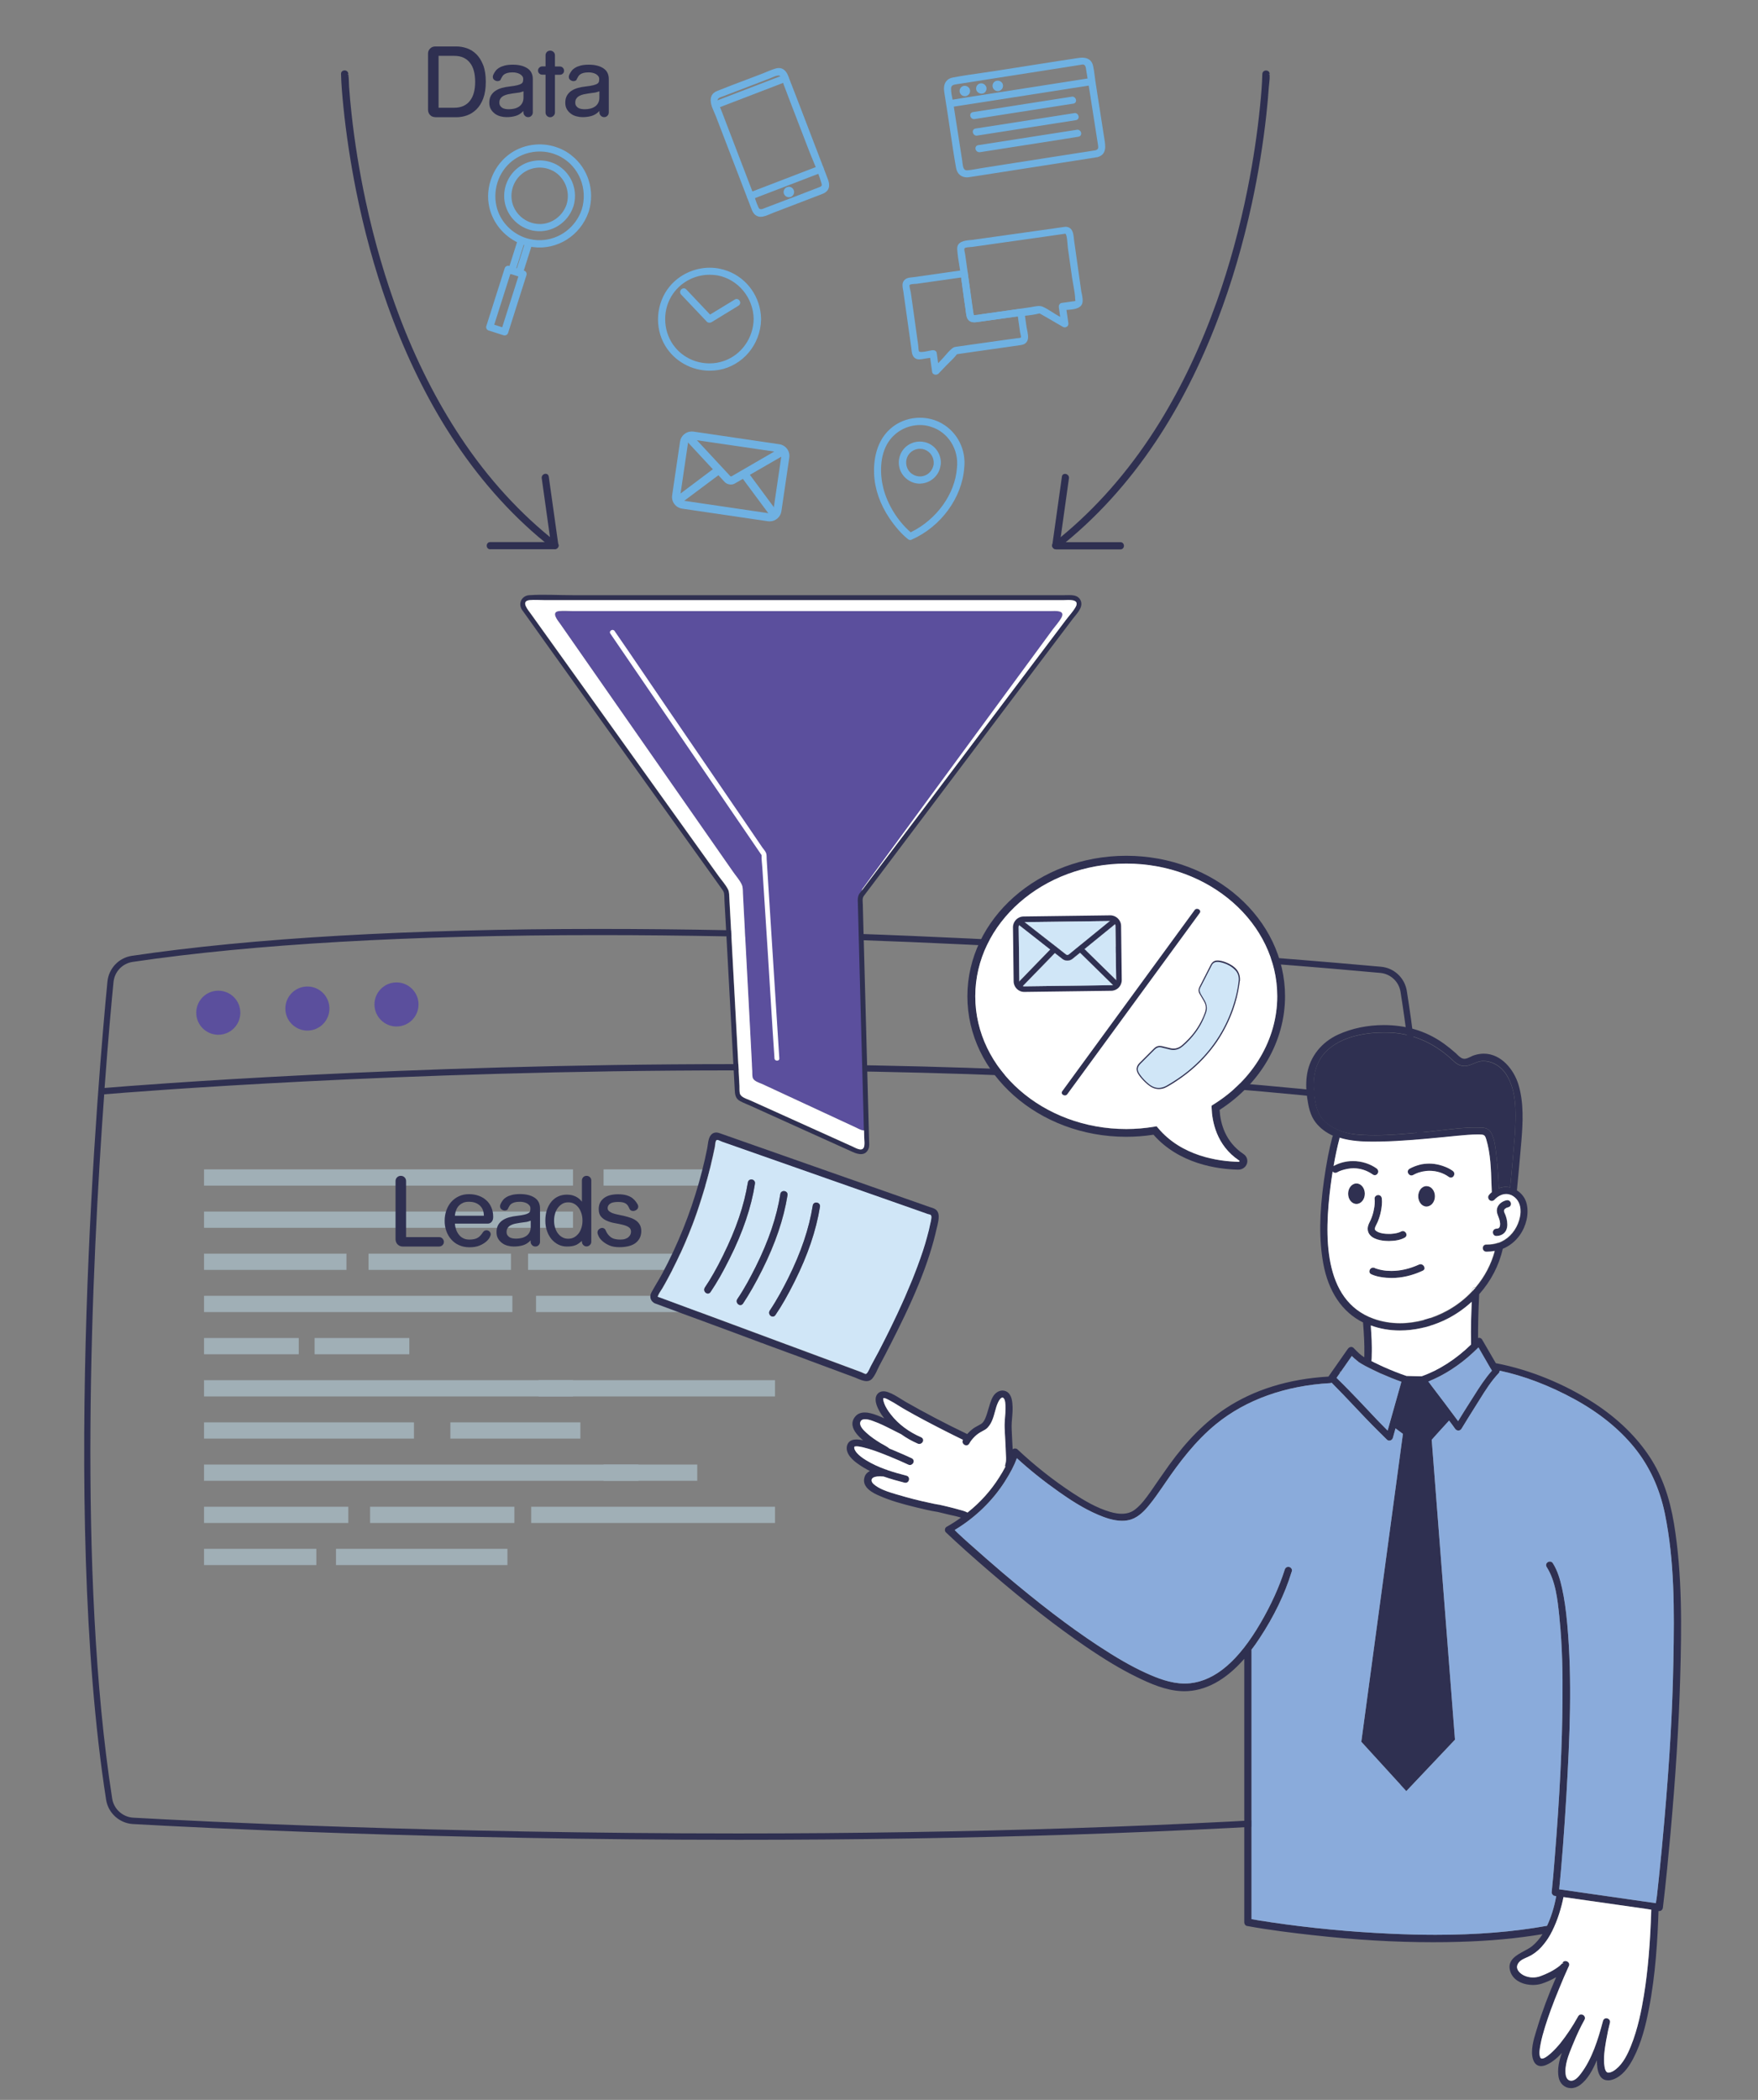 <svg xmlns="http://www.w3.org/2000/svg" xmlns:xlink="http://www.w3.org/1999/xlink" id="&#x421;&#x43B;&#x43E;&#x439;_1" x="0px" y="0px" viewBox="0 0 1850.7 2210.4" style="enable-background:new 0 0 1850.7 2210.4;" xml:space="preserve"><rect x="0" y="0" width="1850.7" height="2210.4" fill="#808080" stroke="none"/><style type="text/css">	.st0{fill:#2F3051;}	.st1{fill:#5B4F9D;}	.st2{opacity:0.5;}	.st3{fill:#BFDEEC;}	.st4{fill:#6FB1E2;}	.st5{fill:#FFFFFF;}	.st6{fill:#D0E6F7;}	.st7{fill:#8AABDB;}</style><g>	<path class="st0" d="M1481,1043.1c-2.2-13.8-13.4-24.3-27.2-25.5c-102.5-9.3-464.7-39.8-823.2-39.8c-199.4,0-364.8,9.5-491.7,28.3  c-13.8,2-24.4,13.2-25.8,27.1c-8.7,89.6-49.6,552.2-1.4,861.2c2.2,14.1,14.1,24.8,28.3,25.6c69.3,3.9,319.9,16.6,637.3,16.6  c243.6,0,470.7-7.4,674.8-22.1c14.7-1.1,26.5-12.4,28-27.1C1492.7,1767.6,1530.3,1352.7,1481,1043.1z M630.5,984.3  c358.2,0,720.2,30.4,822.6,39.8c10.8,1,19.6,9.2,21.3,20c5.9,37.2,10.6,75.9,14.2,115.4c-204.4-26.1-445-39.4-715.3-39.4  c-348.4,0-627.3,22.1-663.2,25.1c3.8-52.1,7.4-91.3,9.4-111.5c1.1-10.9,9.4-19.6,20.2-21.2C266.4,993.8,431.5,984.3,630.5,984.3z   M109.7,1151.9c30.9-2.6,311.8-25.2,663.7-25.2c270.6,0,511.4,13.3,715.9,39.5c25.3,287.2-4.7,616-15.8,720.4  c-1.2,11.5-10.4,20.4-22,21.2c-203.9,14.6-430.8,22.1-674.3,22.1c-317.1,0-567.7-12.7-636.9-16.6c-11.1-0.6-20.5-9.1-22.2-20.1  C81.4,1657.7,96.6,1332.1,109.7,1151.9z"></path>	<circle class="st1" cx="229.8" cy="1066" r="23.2"></circle>	<path class="st1" d="M323.6,1084.8c12.8,0,23.2-10.4,23.2-23.2c0-12.8-10.4-23.2-23.2-23.2c-12.8,0-23.2,10.4-23.2,23.2  C300.4,1074.4,310.8,1084.8,323.6,1084.8z"></path>	<path class="st1" d="M417.4,1080.5c12.8,0,23.2-10.4,23.2-23.2c0-12.8-10.4-23.2-23.2-23.2c-12.8,0-23.2,10.4-23.2,23.2  C394.2,1070,404.6,1080.5,417.4,1080.5z"></path></g><g class="st2">	<rect x="214.8" y="1230.9" class="st3" width="388.4" height="17.1"></rect>	<rect x="635.4" y="1230.9" class="st3" width="180.5" height="17.1"></rect>	<rect x="214.8" y="1275.3" class="st3" width="388.4" height="17.1"></rect>	<rect x="214.8" y="1319.6" class="st3" width="149.9" height="17.1"></rect>	<rect x="388" y="1319.6" class="st3" width="149.9" height="17.1"></rect>	<rect x="555.9" y="1319.6" class="st3" width="218.3" height="17.1"></rect>	<rect x="214.8" y="1364" class="st3" width="324.6" height="17.1"></rect>	<rect x="564.3" y="1364" class="st3" width="180.5" height="17.1"></rect>	<rect x="214.8" y="1408.4" class="st3" width="99.7" height="17.1"></rect>	<rect x="331.2" y="1408.4" class="st3" width="99.7" height="17.1"></rect>	<rect x="214.8" y="1452.8" class="st3" width="388.4" height="17.1"></rect>	<rect x="567" y="1452.8" class="st3" width="248.9" height="17.1"></rect>	<rect x="214.8" y="1497.2" class="st3" width="221" height="17.1"></rect>	<rect x="474.1" y="1497.2" class="st3" width="136.9" height="17.1"></rect>	<rect x="214.8" y="1541.6" class="st3" width="457.4" height="17.1"></rect>	<rect x="635.4" y="1541.6" class="st3" width="98.6" height="17.1"></rect>	<rect x="214.8" y="1586" class="st3" width="151.9" height="17.1"></rect>	<rect x="389.6" y="1586" class="st3" width="151.9" height="17.1"></rect>	<rect x="559.2" y="1586" class="st3" width="256.7" height="17.1"></rect>	<rect x="214.8" y="1630.3" class="st3" width="118.2" height="17.1"></rect>	<rect x="353.7" y="1630.3" class="st3" width="180.5" height="17.1"></rect></g><g>	<g>		<path class="st4" d="M810.3,548.8c-0.6,0-1.2,0-1.8-0.1l-90.4-13.3c-3.3-0.5-6.2-2.2-8.2-4.9c-2-2.7-2.8-5.9-2.3-9.2l8.3-56.5   c0.9-6.1,6.2-10.6,12.3-10.6c0.6,0,1.2,0,1.8,0.1l90.4,13.3c6.8,1,11.5,7.3,10.5,14.1l-8.3,56.5   C821.7,544.2,816.4,548.8,810.3,548.8L810.3,548.8z M728.2,462.6c-1.3,0-2.6,0.7-3.3,1.8c-0.3,0.5-0.5,1.1-0.6,1.7l-8.3,56.4   c-0.2,1.7,0.6,3.3,2.1,4.1c0.5,0.3,0.8,0.4,1.2,0.4l90.4,13.3c0.2,0,0.4,0,0.6,0c0.2,0,0.5,0,0.7-0.1c1.7-0.4,2.9-1.7,3.2-3.3   l8.3-56.5c0.1-0.6,0.1-1-0.1-1.4c-0.4-1.6-1.7-2.9-3.3-3.1l-89.4-13.1l-1-0.2C728.6,462.6,728.4,462.6,728.2,462.6z"></path>		<path class="st4" d="M820.2,468.8l-90.4-13.3c-6.1-0.9-11.8,3.4-12.7,9.5l-8.3,56.5c-0.9,6.1,3.3,11.8,9.5,12.7l90.4,13.3   c6.1,0.9,11.8-3.3,12.7-9.5l8.3-56.5C830.6,475.4,826.3,469.7,820.2,468.8z M823.8,480.6l-8.3,56.5c-0.3,2.2-2.1,3.9-4.2,4.4   c-0.6,0.1-1.2,0.1-1.8,0l-90.4-13.3c-0.6-0.1-1.2-0.3-1.6-0.6c-1.9-1-3.1-3.1-2.8-5.3v0l8.3-56.4c0.1-0.8,0.4-1.5,0.8-2.1   c1.1-1.6,3-2.6,5.1-2.3l1,0.2l88.9,13l0.5,0.1c2.2,0.3,3.9,2,4.3,4C823.8,479.3,823.8,480,823.8,480.6z"></path>	</g>	<g>		<path class="st4" d="M769.4,510c-0.5,0-1,0-1.4-0.1c-2-0.3-3.7-1.1-5.1-2.5l-7.4-8l-36.2-39l6.2-5.8l43.4,46.7   c0.1,0.1,0.3,0.2,0.6,0.2c0.2,0,0.4,0,0.6-0.1l55-31.9l4.2,7.3l-40.9,23.6l-5.2,3l-9.2,5.3C772.4,509.7,770.9,510,769.4,510z"></path>		<path class="st4" d="M827.5,476.5l-3.8,2.2l-36,20.8l-5.2,3l-9.2,5.3c-1.7,0.8-3.5,1.1-5.2,0.8c-1.6-0.2-3.2-0.9-4.5-2.1l-7.4-7.9   l-4.1-4.4l-28.3-30.5l-2.9-3.1l4.4-4.1l4.7,5.1l37.9,40.8c0.6,0.6,1.7,0.7,2.6,0.3l48.4-28l5.7-3.3L827.5,476.5z"></path>	</g>	<g>		<polygon class="st4" points="708.8,525.2 713.5,521.7 714,521.3 751.4,493.2 754.8,490.7 759.8,497.5 757,499.7 718.2,528.7    713.9,531.9   "></polygon>		<polygon class="st4" points="758.1,497.3 756.3,498.7 717.5,527.7 714.1,530.2 710.5,525.4 714.7,522.3 714.7,522.3 752.2,494.2    754.5,492.5   "></polygon>	</g>	<g>		<polygon class="st4" points="779.3,500.4 786.1,495.3 788.7,498.8 820.3,541.5 813.5,546.5   "></polygon>		<polygon class="st4" points="818.5,541.3 813.8,544.8 811.3,541.5 782.5,502.6 781.1,500.7 785.9,497.1 787.7,499.5 815.4,537.1      "></polygon>	</g></g><g>	<g>		<path class="st4" d="M968.3,509.1c-8.7,0-16.8-5.4-20.3-13.4c-3.7-8.6-1.6-18.7,5.2-25c4.1-3.8,9.5-5.9,15.2-5.9   c3.5,0,7,0.8,10.1,2.4c8,4.1,12.9,13.2,11.8,22.2l-0.1,0.4l-0.1,0.3c-1.4,10.3-10.2,18.3-20.6,18.9   C969.2,509.1,968.8,509.1,968.3,509.1L968.3,509.1z M968.5,472.4c-4.5,0-8.6,2-11.4,5.4c-3.9,4.7-4.2,11.7-0.9,17   c2.6,4.1,7.4,6.7,12.3,6.7c1,0,2.1-0.1,3-0.3c6-1.3,10.3-6.1,11.4-12.4c0.7-7-3.3-13.4-9.7-15.6   C971.6,472.6,970.1,472.4,968.5,472.4z"></path>		<path class="st4" d="M978,468.3c-7.8-4-17.4-2.7-23.9,3.3c-6.4,6-8.3,15.6-4.9,23.6c3.4,7.9,11.7,13.2,20.4,12.6   c9.8-0.6,18.1-8.1,19.6-17.8v-0.2c0,0,0-0.1,0-0.2c0,0,0,0,0-0.1c0,0,0-0.1,0-0.2C990.2,480.8,985.7,472.2,978,468.3z    M971.8,502.3c-6.4,1.4-13.2-1.4-16.7-6.9c-3.6-5.7-3.3-13.2,1-18.5c4.2-5.1,11.2-7.1,17.4-5c7.2,2.4,11.3,9.6,10.6,16.9   C983,495.5,978.4,500.9,971.8,502.3z"></path>	</g>	<g>		<path class="st4" d="M958.3,568.4c-0.9,0-1.8-0.3-2.6-1c-6.6-5.3-13.1-12.7-19.3-21.8c-9.9-14.7-15.5-30.7-16.2-46.5   c-0.6-12.8,1.3-36.3,20.2-50.3c7.9-5.9,17.9-9.1,28-9.1c8.3,0,16.4,2.1,23.4,6.2c16.2,9.3,25.3,27.5,23.3,46.4   c-2.3,31.6-24.4,61.9-55.1,75.6C959.4,568.3,958.8,568.4,958.3,568.4L958.3,568.4z M968.6,447.4c-13.4,0-25.8,6.6-33.2,17.6   c-9.6,14.3-9.1,34.6-5.5,48.8c4.4,17.3,15.1,34.6,28.8,46.5c27.2-13.2,46.8-40.3,48.7-67.8c2.2-19.6-9.4-37.8-27.5-43.3   C976.4,448,972.5,447.4,968.6,447.4z"></path>		<path class="st4" d="M991.3,447.1c-15.6-9-35.6-7.9-50.1,2.8c-15.5,11.4-20.6,30.7-19.7,49.2c0.7,16.5,6.8,32.3,16,45.9   c5.3,7.8,11.6,15.5,19,21.5c1,0.8,2,0.9,3.1,0.4c29.2-13,52.1-42.3,54.4-74.4v-0.2C1015.9,474.2,1007.2,456.2,991.3,447.1z    M958.6,561.7c-14.2-12.1-25.3-29.8-29.8-47.7c-4-15.7-3.7-35.8,5.6-49.8c10-14.8,28.8-21.5,45.9-16.4c19.2,5.8,30.6,25,28.4,44.6   C1006.7,522.2,985.4,549.1,958.6,561.7z"></path>	</g></g><g>	<g>		<path class="st4" d="M747.1,390.2c-19.2,0-37.2-10.1-46.9-26.4c-11.5-19.2-9.6-44.8,4.7-62.2c10.2-12.4,26-19.8,42.3-19.8   c6.5,0,12.9,1.2,19,3.5c20.7,7.9,34.5,27.6,35,50.1c0,0.1,0,0.4,0,0.6l0,0.5c-0.6,26.2-19.3,48.4-44.4,52.9   C753.5,389.9,750.3,390.2,747.1,390.2L747.1,390.2z M747,289.2c-16.5,0-31.9,8.7-40.3,22.8c-9.9,16.7-8.3,38.7,4,53.6   c8.9,10.8,22.1,16.9,36.3,16.9c5.3,0,10.5-0.9,15.5-2.7c18.2-6.5,30.6-24.2,30.9-44c-0.3-22.4-16.3-41.7-37.9-45.9   C752.8,289.5,749.9,289.2,747,289.2z"></path>		<path class="st4" d="M799.8,335.3c-0.5-21.7-13.9-41.2-34.2-49c-21.1-8.1-45.6-1.4-59.8,16c-14,17.1-15.9,41.8-4.6,60.8   c11.3,19,33.6,28.9,55.3,25c24.9-4.5,42.8-26.6,43.3-51.6c0-0.2,0-0.3,0-0.5c0,0,0,0,0-0.1C799.9,335.7,799.9,335.5,799.8,335.3z    M763,381c-18.9,6.7-40.4,0.8-53.2-14.6c-12.7-15.4-14.4-37.9-4.2-55.1c10.2-17.1,30.6-26.3,50.1-22.5   c22.6,4.4,38.6,24.3,38.9,47.1C794.4,356,782,374.3,763,381z"></path>	</g>	<g>		<path class="st4" d="M746.8,339.7c-1,0-2-0.4-2.7-1.1c-9-9.5-18.1-19.1-27.1-28.6c-1.1-1.2-1.3-2.7-0.7-4.1   c0.6-1.5,2.1-2.4,3.6-2.4c1,0,1.9,0.4,2.6,1.2l0.6,0.6c8.1,8.6,16.3,17.2,24.4,25.8c5-3,10-6.1,15-9.1l11-6.7   c0.6-0.4,1.3-0.6,2-0.6c1.6,0,3.1,1.2,3.6,2.9c0.5,1.7-0.2,3.3-1.7,4.2c-9.5,5.8-19,11.7-28.6,17.5   C748.2,339.5,747.5,339.7,746.8,339.7z"></path>		<path class="st4" d="M776.7,320.6c-9.5,5.8-19,11.7-28.6,17.5c-0.9,0.6-2.3,0.4-3.1-0.4c-9-9.5-18.1-19.1-27.1-28.6   c-2.3-2.4,1.4-6,3.7-3.7c8.6,9,17.1,18.1,25.7,27.1c9-5.4,17.9-10.9,26.9-16.4C776.9,314.5,779.5,318.9,776.7,320.6z"></path>	</g></g><g>	<g>		<path class="st4" d="M800.7,228.2c-0.9,0-1.8-0.1-2.6-0.4c-4.6-1.4-6.2-5.6-7.5-9.2l-37-96.3c-0.5-1.2-1-2.5-1.6-3.8   c-2.5-5.6-5.2-12-3.1-17.2c1-2.5,3.1-4.4,6.2-5.6c9.9-4,20-7.8,29.8-11.5c5.3-2,10.5-4,15.8-6c1.7-0.6,3.3-1.3,5-2   c3.6-1.5,7.2-3,10.9-4.1c1.1-0.3,2.2-0.5,3.3-0.5c4.3,0,7.8,2.9,9.8,8.2c3.2,8.2,6.3,16.4,9.5,24.5l25.9,67.5   c2.1,5.5,4.2,11,6.3,16.5c1,2.7,4.2,10.9-4,15.1l-0.4,0.2c-1.6,0.6-2.8,1.1-4,1.6c-9.9,3.8-49,18.8-49,18.8   c-0.9,0.3-1.8,0.8-2.9,1.2C807.8,226.6,804.2,228.2,800.7,228.2L800.7,228.2z M755.8,106.9c0.3,1.5,1,3.1,1.6,4.6l0.6,1.4   c0.5,1,0.9,2.1,1.3,3.1l34.8,90.8c0.1,0.3,0.2,0.4,0.2,0.6c0.4,0.9,0.7,2,1.1,3.1c0.9,2.7,1.9,5.4,3.1,7.9   c0.8,1.6,1.7,1.8,2.6,1.8c1.3,0,2.8-0.6,4.3-1.3l1-0.4l21.3-8.1l7.7-2.9c9.3-3.6,18.7-7.2,28-10.8l0.2-0.2l0.2,0   c1.7-1,1.5-1.9,0.8-4.2c-1.1-3.8-2.3-7.2-3.6-10.6c-0.5-1.3-1-2.5-1.4-3.7l-0.4-1c-0.9-2.3-1.8-4.5-2.8-6.8   c-1.6-4-3.3-7.9-4.8-11.8c0,0-15.4-40-19.2-49.9c-2.5-6.5-4.9-13-7.4-19.5c-0.2-0.6-0.4-1.2-0.6-1.8L824,86   c-0.4-1.3-1-3.1-1.8-4.7c-0.2-0.3-0.3-0.6-0.5-0.8c-0.3-0.4-0.8-1-2.3-1c-2.2,0-5.2,1.4-7.3,2.3c-0.8,0.4-1.5,0.7-2.1,0.9   c-7.9,3-15.7,6-23.5,9c-7.5,2.9-15,5.8-22.5,8.6l-0.4,0.2c-0.7,0.3-1.4,0.5-2.2,0.8c-4.1,1.3-6.5,2.3-5.9,5.3l-1.1,0.7   L755.8,106.9z"></path>		<path class="st4" d="M870.1,188.7c-2.1-5.5-4.2-11-6.3-16.5c-6.8-17.7-13.6-35.4-20.4-53.2c-5-12.9-9.9-25.9-14.9-38.8   c-1.9-5.1-5.7-8.8-11.6-6.9c-5.4,1.6-10.7,4.1-15.9,6.1c-15.2,5.8-30.5,11.3-45.5,17.5c-11.6,4.7-3.8,17-0.7,25   c12.2,31.7,24.3,63.4,36.5,95.1c1.5,3.9,2.6,8.3,7.2,9.7c4.7,1.4,10.8-2.3,15-3.9c16.4-6.3,32.7-12.5,49-18.8   c1.2-0.5,2.5-0.9,3.7-1.4c0.2-0.1,0.4-0.2,0.6-0.2C872.7,199.2,872.1,193.9,870.1,188.7z M864.3,197.8   C864.2,197.8,864.2,197.8,864.3,197.8c-12,4.6-24,9.2-35.9,13.8c-7.1,2.7-14.2,5.4-21.3,8.1c-3.3,1.3-7.3,3.5-9.5-0.7   c-1.8-3.5-3-7.5-4.4-11.3c0-0.2-0.1-0.3-0.2-0.5c-0.5-1.4-1.1-2.9-1.6-4.3c-2.1-5.5-4.2-11-6.3-16.4   c-6.5-16.8-12.9-33.6-19.3-50.4c-2.5-6.5-5-13.1-7.5-19.6c-0.6-1.4-1.3-3-1.9-4.5c-0.7-1.6-1.3-3.2-1.7-4.8c0-0.1-0.1-0.3-0.1-0.4   c-1.2-5.2,5.2-6,8.8-7.5c7.6-2.9,15.3-5.8,22.9-8.8c7.8-3,15.6-6,23.5-9c3.1-1.2,10.7-5.7,13.2-1.6c0.2,0.3,0.3,0.6,0.5,0.9   c0.7,1.5,1.3,3.2,1.8,4.8c0.4,1,0.7,2.1,1,3c2.5,6.5,5,13,7.4,19.5c6.4,16.6,12.8,33.3,19.2,49.9c2.3,6.1,5,12.3,7.5,18.5   c0.6,1.6,1.3,3.2,1.9,4.8c1.4,3.5,2.6,7,3.6,10.5C866.6,194.1,867.3,196.2,864.3,197.8z"></path>	</g>	<g>		<path class="st4" d="M752.9,114.4c-1.7,0-3-1.3-3.4-3c-0.4-1.9,0.7-3.8,2.4-4.5c0.7-0.3,1.4-0.6,2.2-0.8l7-2.7   c20.6-7.9,41.2-15.8,61.8-23.7c0.8-0.3,1.7-0.6,2.5-0.9c0.5-0.2,0.9-0.3,1.4-0.3c1.6,0,3,1.2,3.3,3c0.4,2-0.6,3.8-2.4,4.5   l-73.4,28.2C753.8,114.3,753.4,114.4,752.9,114.4z"></path>		<path class="st4" d="M827.3,84.8c-0.7,0.2-1.4,0.5-2.1,0.8c-2.3,0.9-4.7,1.8-7.1,2.7c-20.6,7.9-41.2,15.8-61.8,23.7   c-0.8,0.3-1.6,0.6-2.4,0.9c-3.1,1.2-4.4-3.8-1.4-4.9c0.7-0.3,1.4-0.6,2.1-0.8c2.3-0.9,4.6-1.8,7-2.7c20.6-7.9,41.2-15.8,61.8-23.7   c0.8-0.3,1.7-0.6,2.5-0.9C829,78.6,830.3,83.6,827.3,84.8z"></path>	</g>	<g>		<path class="st4" d="M789.7,210.2c-1.7,0-3-1.2-3.3-3c-0.4-2,0.7-3.8,2.5-4.5c0.3-0.1,3.5-1.3,3.5-1.3c1.9-0.7,3.8-1.5,5.7-2.2   l64.3-24.7c0.5-0.2,0.9-0.3,1.4-0.3c1.6,0,3,1.2,3.3,3c0.4,2-0.7,3.8-2.4,4.5c-0.3,0.1-1.7,0.7-1.7,0.7l-7.4,2.8l-64.3,24.7   C790.6,210.1,790.1,210.2,789.7,210.2z"></path>		<path class="st4" d="M864,180.6c-0.6,0.2-1.2,0.5-1.8,0.7c-2.5,0.9-4.9,1.9-7.4,2.8c-20.6,7.9-41.1,15.8-61.7,23.7   c-0.9,0.3-1.7,0.7-2.6,1c-3.1,1.2-4.4-3.8-1.4-4.9c0.7-0.3,1.4-0.5,2.1-0.8c2.3-0.9,4.6-1.8,7-2.7c20.7-7.9,41.3-15.9,62-23.8   c0.7-0.3,1.5-0.6,2.3-0.9C865.7,174.5,867.1,179.4,864,180.6z"></path>	</g>	<path class="st4" d="M830.5,207.6c-2.3,0-4.3-1.4-5.2-3.5c-1.1-2.9,0.4-6.1,3.2-7.1c0.6-0.2,1.3-0.4,2-0.4c2.3,0,4.3,1.4,5.1,3.6  c0.5,1.3,0.5,2.8-0.1,4.2c-0.6,1.3-1.7,2.4-3,2.9C831.8,207.5,831.1,207.6,830.5,207.6z"></path>	<path class="st4" d="M832,206.1c-2.2,0.8-4.7-0.2-5.6-2.5c-0.8-2.2,0.3-4.7,2.5-5.5c2.2-0.9,4.7,0.2,5.5,2.5  C835.3,202.8,834.2,205.3,832,206.1z"></path></g><g>	<g>		<path class="st4" d="M1120.9,344.6c-0.7,0-1.3-0.2-1.9-0.5l-14.6-8.5c-3-1.7-5.9-3.4-8.9-5.1c-0.4-0.2-0.9-0.4-1.2-0.6   c-5,1.3-10.4,2-16.5,2.6c-1.7,0.2-3.4,0.3-5.1,0.5c-2.2,0.2-4.4,0.5-6.4,0.7l-0.5,0.1c-3.8,0.6-7.5,1.1-11.3,1.6l-25.8,3.6   c-0.9,0.1-2,0.3-3,0.3c-4.3,0-6.9-1.9-8-5.7c-0.7-2.4-0.9-5-1.2-7.5l-0.1-1.1c-0.1-0.8-0.1-1.5-0.3-2.2   c-1.3-8.8-2.5-17.7-3.7-26.5l-0.7-5.2c-0.1-0.6-0.2-1.3-0.3-1.9l0-0.4l-0.4-2.7c-0.3-1.8-0.6-3.7-0.9-5.5c-1-5.9-2-12-2.4-18.1   c-0.6-8.4,8-9.3,13.7-9.8c1.1-0.1,2.1-0.2,3-0.3l52.6-7.4c14.4-2,28.8-4.1,43.2-6.1l0.1,0c0.5-0.1,0.9-0.2,1.4-0.2   c7.5,0.2,8.3,7.2,8.8,12.3c0.1,0.9,0.2,1.7,0.3,2.5l7.4,52.5c0.1,0.9,0.3,1.9,0.6,3c0.7,3.6,1.6,8,0.3,11   c-2.2,5.3-10.2,5.8-16.1,6.2l-0.3,0l2,13.9c0.2,1.2-0.2,2.5-1,3.4C1122.9,344.1,1121.9,344.6,1120.9,344.6L1120.9,344.6z    M1093.9,322.1c1.3,0,2.4,0.2,3.4,0.6c3.3,1.3,6.5,3.4,9.7,5.4c1.5,0.9,2.9,1.9,4.3,2.7c0,0,3.9,2.2,4.8,2.8   c-0.5-3.4-0.9-6.8-1.4-10.1c-0.3-2,0.7-4.3,2.9-4.6c3.7-0.6,7.4-1.1,11.2-1.6l1.2-0.1c0.7-0.1,1.9-0.2,2.2-0.6c0,0,0,0,0,0   c-0.1,0-0.1-0.2-0.1-0.3c-0.1-0.3-0.2-0.7-0.2-1c-0.1-5-1.1-10.3-2-15.5c-0.5-2.6-0.9-5.1-1.3-7.6l-4.4-31.1   c-0.1-0.4-0.1-1.1-0.2-2.2c-0.7-10.6-1.8-12.7-2.5-12.9c-21.4,3.1-43.1,6.2-64.8,9.2l-33.1,4.7c-0.8,0.1-1.6,0.2-2.5,0.2   c-1.8,0.1-3.6,0.3-5,0.8c-1.2,0.4-1.1,1.9-0.4,5c0.2,0.7,0.3,1.4,0.4,2.1l2.6,18.5l0.1,0.1l0,0.6l2.8,20.1c1,7,2,14,3,21.1   l0.2,1.4l0.2,1.1v0.3c0.1,0.4,0.3,0.5,1.1,0.5c0.2,0,0.5,0,0.8-0.1c2-0.3,4-0.6,6-0.8l40.9-5.8l0.6-0.1c3.7-0.6,7.4-1.1,11.1-1.6   c0.8-0.1,1.6-0.3,2.5-0.5C1089.9,322.5,1092,322.1,1093.9,322.1z"></path>		<path class="st4" d="M1136.8,305.9c-2.5-17.5-5-35-7.4-52.5c-0.8-5.5-0.3-13.6-7.9-13.7c-0.4,0-0.7,0.1-1,0.2c0,0,0,0-0.1,0   c-19.6,2.7-39.2,5.5-58.7,8.3c-12.4,1.8-24.8,3.5-37.3,5.3c-5.9,0.9-16.2,0.2-15.7,8.8c0.5,7.9,2.1,15.7,3.3,23.5   c0.1,0.9,0.3,1.9,0.4,2.8c0,0.1,0,0.2,0,0.3c0.1,0.7,0.2,1.3,0.3,1.9c1.5,10.6,3,21.2,4.5,31.7c0.2,1.1,0.2,2.2,0.4,3.3   c0.2,2.5,0.5,5.1,1.2,7.4c1.4,5,5.6,5.2,9.8,4.6c0.1,0,0.2,0,0.3,0c8.4-1.2,16.9-2.4,25.4-3.6c3.9-0.5,7.9-1.1,11.8-1.7   c2.1-0.3,4.3-0.5,6.5-0.7c1.7-0.2,3.4-0.4,5.1-0.5c5.7-0.7,11.4-1.4,16.8-2.7h0c0.5,0.3,1.4,0.7,1.6,0.8c3,1.7,5.9,3.5,8.9,5.1   c4.9,2.8,9.7,5.7,14.6,8.5c2.1,1.2,4.1-0.8,3.8-2.9c-0.7-5.1-1.4-10.2-2.2-15.3c5.6-0.4,14.5-0.5,16.6-5.5   C1139.4,315.7,1137.3,309.5,1136.8,305.9z M1129.4,318.4c-3.9,0.5-7.8,1.1-11.7,1.6c-1.5,0.2-2,1.9-1.8,3.2   c0.6,4.2,1.2,8.4,1.8,12.7c-2.3-1.4-4.6-2.7-7-4.1c-4.4-2.6-9-6.2-13.8-8c-3.2-1.3-7.8,0.3-11.1,0.8c-3.7,0.5-7.4,1-11.1,1.6h-0.2   c-0.1,0-0.3,0-0.4,0c-13.7,1.9-27.3,3.9-41,5.8c-2,0.2-4,0.5-6,0.8c-2.2,0.3-3-0.3-3.3-1.7v-0.1c-0.1-0.3-0.1-0.6-0.2-1   c0-0.2-0.1-0.4-0.1-0.5c0-0.3-0.1-0.6-0.1-0.9c-1-7-2-14-3-21.1c-0.9-6.8-1.9-13.5-2.8-20.3c0,0,0-0.1,0-0.1   c-0.9-6.3-1.8-12.6-2.7-19c-0.4-2.7-2.3-7.2,0.8-8.3c2.3-0.8,5.3-0.8,7.8-1.1c11.1-1.6,22.1-3.1,33.1-4.7c21.7-3,43.3-6.1,65-9.2   h0c3.2,0.2,3.5,14.2,3.7,16.2c1.5,10.4,2.9,20.7,4.4,31.1c1.1,7.5,3.2,15.6,3.3,23.2c0,0.4,0.4,1.4,0.2,1.7   C1132.7,318.4,1130.5,318.3,1129.4,318.4z"></path>	</g>	<g>		<path class="st4" d="M985,394.4c-1.9,0-3.5-1.2-3.7-2.9l-2.1-14.8c-1.9,0.2-3.7,0.5-5.6,0.8c-0.5,0.1-1,0.2-1.5,0.3   c-1.3,0.2-2.8,0.5-4.3,0.5c-1.5,0-2.8-0.3-3.9-0.9c-3.6-2-4-6.3-4.4-9.8c-0.1-0.6-0.1-1.2-0.2-1.8c-1.1-7.7-8.4-59.6-8.4-59.6   c-0.1-0.5-0.2-1-0.3-1.5c-0.5-2.9-1.1-6.3,0.8-9c2.1-3.1,5.7-3.5,8.9-3.8c0.6-0.1,1.2-0.1,1.8-0.2l52-7.4c0.2,0,0.4,0,0.7,0   c1.5,0,3.2,0.7,3.8,2.3l0.1,0.1l0,0.6l2.8,20.1c0.3,2.4,0.6,4.8,0.9,7.2c0.6,4.9,1.2,9.9,2.2,14.7c0,0,0.2,1.3,0.3,1.4l0,0.2v0.3   c0.1,0.4,0.1,0.6,0.8,0.7c0.3,0.1,0.5,0.1,0.8,0.1c1.1,0,2.7-0.3,4-0.6c0.8-0.2,1.6-0.4,2.3-0.5l41-5.8l0.6-0.1c0.2,0,0.4,0,0.7,0   c1.8,0,3.1,1.2,3.3,3l2.2,15.7c0.1,0.9,0.4,2,0.6,3.2c0.8,3.8,1.8,8.5,0.4,11.7c-1.7,3.8-5.2,4.4-8.1,4.8   c-4.2,0.6-8.4,1.2-12.5,1.8c-12,1.7-24,3.4-36,5.1l-1.2,0.2c-4.5,0.6-8.9,1.3-13.4,1.9c-0.8,0.1-1.3,0.2-1.9,0.3   c-0.4,0.1-0.7,0.1-1.1,0.2c-2.3,3-4.9,5.6-7.5,8.1c-1.4,1.3-2.7,2.6-4,4l-8.2,8.6C987,394,986,394.4,985,394.4L985,394.4z    M982.3,368.6c1.6,0,3.5,0.9,3.8,2.8l1.5,10.9l4.2-4.4c1.1-1.1,2.1-2.3,3.2-3.6c2.4-2.8,4.9-5.7,7.8-7.9c1.5-1.1,3-1.3,4.6-1.5   l0.8-0.1l12.5-1.8c11.9-1.7,23.7-3.4,35.5-5c4.6-0.7,9.1-1.3,13.7-1.9c0.3-0.1,0.8-0.1,1.3-0.1c1-0.1,3.3-0.3,3.6-0.9   c0.2-0.5-0.3-2.6-0.5-3.4c-0.2-0.7-0.3-1.3-0.4-1.7l-2.4-17c-1.4,0.2-5.7,0.8-5.7,0.8c-3.8,0.6-7.5,1.1-11.3,1.6l-25.8,3.6   c-0.8,0.1-1.7,0.2-2.5,0.2c-5,0-7.9-2.5-8.8-7.4c-0.3-1.9-0.6-3.9-0.9-5.8c-1.2-7.6-2.2-15.1-3.2-22.7c-0.5-3.7-1-7.5-1.5-11.2   c-9.7,1.4-19.3,2.7-28.9,4.1c-5.2,0.8-10.4,1.5-15.6,2.2l-2.1,0.3c-0.4,0.1-1,0.1-1.7,0.1c-3.7,0.2-5.7,0.6-6,1.3   c-0.3,0.8,0.4,3.9,0.8,5.4c0.2,0.9,0.4,1.7,0.5,2.2c0.8,5.9,1.6,11.7,2.5,17.6l5.3,38c0.1,0.6,0.1,1.4,0.2,2.3   c0.1,1.5,0.2,3.4,0.7,4.3c0.2,0.3,0.9,0.6,2.5,0.6c2.5,0,5.9-0.8,8.4-1.3c1.3-0.3,2.4-0.5,3.2-0.6   C981.8,368.7,982,368.6,982.3,368.6z"></path>		<path class="st4" d="M1079.4,343.8c-0.6-4.2-1.2-8.4-1.8-12.5c-0.2-1.1-0.3-2.1-0.5-3.2c-0.2-1.6-1.4-2.1-2.6-1.9h-0.2   c-0.1,0-0.3,0-0.4,0c-13.7,1.9-27.3,3.9-41,5.8c-2.1,0.3-5.4,1.4-7.4,1c-1.4-0.2-1.6-0.9-1.9-1.9v-0.1c-0.1-0.3-0.1-0.6-0.2-1   c0-0.2-0.1-0.4-0.1-0.5c-1.4-7.2-2.1-14.7-3.1-22c-0.9-6.8-1.9-13.5-2.8-20.3c0,0,0-0.1,0-0.1c-0.3-1.4-2-1.9-3.1-1.7   c-0.7,0.1-1.5,0.2-2.2,0.3c-10,1.4-19.9,2.8-29.8,4.2c-6.7,0.9-13.4,1.9-20.1,2.8c-3.4,0.5-7.7,0.4-9.8,3.5   c-1.9,2.8-0.7,6.6-0.3,9.7c0.9,6,1.7,12.1,2.5,18.1c2,13.9,3.9,27.7,5.9,41.5c0.5,3.6,0.3,8.6,4,10.7c2.6,1.5,6.1,0.4,8.9,0   c2.3-0.3,4.5-0.7,6.8-0.9c0.7,5.3,1.5,10.7,2.3,16c0.2,2,3.1,2.4,4.3,1.2c2.8-2.9,5.5-5.7,8.2-8.6c3.7-3.9,8.2-7.7,11.5-12   c0.1-0.1,0.2-0.2,0.2-0.3c1.1-0.1,2.2-0.3,3.3-0.5c4.5-0.7,9-1.3,13.6-1.9c12.4-1.8,24.8-3.5,37.3-5.3c4.2-0.6,8.3-1.2,12.5-1.8   c3-0.5,5.8-0.9,7.1-4.1C1082.2,354.2,1079.9,347.6,1079.4,343.8z M1075.9,355.6c-0.7,1.8-4.3,1.6-5.8,1.9   c-4.6,0.6-9.1,1.3-13.7,1.9c-11.8,1.6-23.7,3.3-35.5,5c-4.2,0.6-8.3,1.2-12.5,1.8c-1.9,0.2-3.4,0.2-4.9,1.4   c-4,3-7.4,7.7-10.8,11.3c-2,2.1-4,4.2-6,6.3c-0.6-4.4-1.2-8.9-1.9-13.4c-0.2-1.5-2-2-3.2-1.8c-3.2,0.4-13.6,3.7-15.3,0.7   c-0.9-1.7-0.7-5.2-1-7.1c-1.8-12.7-3.6-25.3-5.3-38c-0.9-5.9-1.7-11.7-2.5-17.6c-0.2-1.7-1.9-6.7-1.2-8.3c0.9-2.1,6.9-1.9,8.6-2.1   c5.9-0.8,11.8-1.6,17.7-2.5c10.1-1.4,20.1-2.8,30.1-4.2c1.6,11.7,3.1,23.4,4.9,35c0.3,1.9,0.6,3.9,0.9,5.8c1,5.8,4.9,6.8,10,6.2   c0.1,0,0.2,0,0.3,0c8.4-1.2,16.9-2.4,25.4-3.6c3.9-0.5,7.9-1.1,11.8-1.7c2.1-0.3,4.3-0.6,6.5-0.9v0.2c0.5,3.2,0.9,6.5,1.4,9.8   c0.4,2.8,0.8,5.5,1.2,8.3C1075.3,351.1,1076.4,354.3,1075.9,355.6z"></path>	</g></g><g>	<g>		<path class="st4" d="M551.8,257.9c-0.6-0.2-1.2-0.4-1.7-0.6c0,0-0.1,0-0.1,0c-1.7-0.5-3.4-1.3-4.7-1.9   c-15.1-7.1-26.3-20.8-30.1-36.8c-5.1-21.7,4.4-45.5,23.3-57.9c13.5-8.8,30.8-11.1,46.3-6.1c6.2,2,12,5,17,9.1   c17.4,13.8,24.5,36.7,18.2,58.4c0,0.1-0.1,0.4-0.2,0.6l-0.2,0.5c-8.5,24.7-33,40.2-58.3,36.9c-1-0.1-2.1-0.3-3.1-0.5   c-1.9-0.4-3.6-0.8-5.1-1.3C552.7,258.1,552.3,258,551.8,257.9z M582.4,161.7c-15.7-5-33-1.4-45.3,9.5   c-14.5,12.9-19.6,34.4-12.4,52.4c5.1,12.8,16.1,22.9,29.4,27.1c5.1,1.6,10.3,2.3,15.6,2.1c19.4-0.7,36.6-13.7,42.8-32.5   c6.5-21.4-2.8-44.7-22.2-55.2C587.8,163.7,585.1,162.6,582.4,161.7z"></path>		<path class="st4" d="M618.8,221.6c6.1-20.8-0.7-43.5-17.8-57.1c-17.6-14.1-43-15.1-61.9-2.9c-18.5,12.1-27.8,35-22.8,56.5   c3.8,16,14.9,29.2,29.4,36c1.5,0.7,3.1,1.4,4.8,1.9c0.9,0.4,1.9,0.7,2.9,1c1.6,0.5,3.3,0.9,5,1.2c1,0.2,2,0.3,3,0.5   c25.1,3.3,48.8-12.4,56.9-36c0-0.2,0.1-0.3,0.2-0.5c0,0,0,0,0-0.1C618.7,222,618.8,221.8,618.8,221.6z M569.8,254   c-20,0.7-38.7-11.5-46.2-30c-7.5-18.6-2.3-40.5,12.7-53.7c14.9-13.2,37.1-15.8,54.6-6.2c20.2,10.9,29.4,34.9,22.8,56.7   C607.4,239.7,590,253.3,569.8,254z"></path>	</g>	<g>		<path class="st4" d="M557,241.7c-12.6-4-22.3-14.4-25.3-27.1c-3.5-15.2,2.9-31.2,16.1-39.8c9.2-6,21.1-7.6,31.8-4.2   c4.3,1.4,8.2,3.4,11.6,6.2c11.9,9.5,16.9,25.2,12.6,40c0,0.1-0.1,0.4-0.2,0.6l-0.2,0.5c-5.9,16.9-22.7,27.4-39.9,25.2   C561.3,242.9,559.1,242.4,557,241.7L557,241.7z M577.2,177.8c-10-3.2-21-0.8-28.8,6.1c-9.3,8.2-12.5,21.8-7.9,33.2   c3.3,8.2,10.3,14.6,18.8,17.3c3.2,1,6.6,1.5,10,1.4c12.3-0.4,23.2-8.8,27.2-20.7c4.1-13.6-1.9-28.4-14.2-35.2   C580.6,179.1,578.9,178.4,577.2,177.8z"></path>		<path class="st4" d="M602.6,216.5c4.1-14.2-0.6-29.5-12.2-38.7c-11.9-9.5-29.2-10.2-41.9-1.9c-12.6,8.2-19,23.8-15.6,38.5   c3.5,14.6,15.9,25.7,30.8,27.6c17,2.2,33-8.4,38.6-24.3c0-0.2,0.1-0.3,0.2-0.4l0-0.2C602.5,216.9,602.6,216.7,602.6,216.5z    M569.2,237.1c-13,0.5-25.1-7.4-29.9-19.5c-4.8-12-1.4-26.1,8.2-34.6c9.6-8.5,23.9-10.2,35.2-4.1c13.1,7.1,19.1,22.5,14.8,36.6   C593.5,227.8,582.3,236.6,569.2,237.1z"></path>	</g>	<g>		<path class="st4" d="M537.7,288.3c-1.8-0.6-3.2-2.4-2.5-4.7l9.6-30.3c0.7-2.3,2.9-2.9,4.7-2.4s3.2,2.4,2.5,4.7l-9.6,30.3   C541.7,288.3,539.5,288.9,537.7,288.3z"></path>		<path class="st4" d="M550.9,255.2l-9.6,30.3c-1,3.2-5.9,1.6-4.9-1.6l9.6-30.3C547,250.5,551.9,252.1,550.9,255.2z"></path>	</g>	<g>		<path class="st4" d="M545.7,290.1c-1.8-0.6-3.2-2.4-2.5-4.7l9.6-30.3c0.7-2.3,3-3,4.8-2.4s3.2,2.4,2.5,4.7l-9.6,30.3   C549.7,290,547.5,290.7,545.7,290.1z"></path>		<path class="st4" d="M558.9,257l-9.6,30.3c-1,3.1-5.9,1.6-4.9-1.6l9.6-30.3C555,252.3,559.9,253.8,558.9,257z"></path>	</g>	<g>		<path class="st4" d="M514.4,347.9c-2-0.6-3.1-2.8-2.4-4.8l19.3-60.7c0.6-2,2.8-3.1,4.8-2.5l15.7,5c2,0.6,3.1,2.8,2.4,4.8   l-19.3,60.7c-0.3,1-0.9,1.7-1.8,2.2c-0.9,0.5-1.9,0.6-3,0.3L514.4,347.9z M528.7,344.5l17-53.5l-8.4-2.7l-17,53.5L528.7,344.5z"></path>		<path class="st4" d="M551.3,286l-15.7-5c-1.3-0.4-2.8,0.4-3.2,1.7l-19.3,60.7c-0.4,1.3,0.4,2.8,1.6,3.2l15.7,5   c0.7,0.2,1.3,0.2,1.8-0.1c0.1,0,0.2-0.1,0.2-0.1c0.5-0.3,1-0.7,1.2-1.5l19.3-60.7C553.4,288,552.6,286.5,551.3,286z M529.5,346   l-10.7-3.4l17.8-55.9l10.7,3.4L529.5,346z"></path>	</g></g><g>	<g>		<path class="st4" d="M1015.7,101.3c-2,0-3.8-1.1-4.8-2.8c-0.7-1.3-0.9-2.8-0.5-4.2c0.4-1.4,1.3-2.6,2.6-3.3   c0.8-0.5,1.8-0.7,2.7-0.7c1.9,0,3.8,1.1,4.8,2.7c1.5,2.7,0.6,6-2,7.5C1017.6,101.1,1016.7,101.3,1015.7,101.3z"></path>		<path class="st4" d="M1017.8,99.5c-2,1.2-4.6,0.5-5.8-1.6c-1.2-2.1-0.5-4.7,1.6-5.8c2.1-1.2,4.6-0.5,5.8,1.6   C1020.6,95.7,1019.9,98.3,1017.8,99.5z"></path>	</g>	<g>		<path class="st4" d="M1033.1,98.6c-1.9,0-3.8-1.1-4.8-2.7c-1.5-2.7-0.6-6,2-7.5c0.8-0.5,1.8-0.7,2.7-0.7c2,0,3.8,1.1,4.8,2.8   c1.5,2.6,0.6,6-2,7.5C1035,98.4,1034,98.6,1033.1,98.6z"></path>		<path class="st4" d="M1035.2,96.8c-2.1,1.2-4.6,0.5-5.8-1.6c-1.2-2.1-0.5-4.6,1.6-5.8c2-1.2,4.6-0.5,5.8,1.6   C1037.9,93,1037.2,95.6,1035.2,96.8z"></path>	</g>	<g>		<path class="st4" d="M1050.4,95.9c-2,0-3.8-1.1-4.8-2.8c-1.5-2.7-0.6-6,2-7.5c0.9-0.5,1.8-0.7,2.8-0.7c2,0,3.8,1.1,4.8,2.7   c0.7,1.3,0.9,2.8,0.5,4.2c-0.4,1.4-1.3,2.6-2.6,3.3C1052.3,95.7,1051.3,95.9,1050.4,95.9z"></path>		<path class="st4" d="M1052.5,94.1c-2.1,1.2-4.6,0.5-5.8-1.6c-1.2-2.1-0.5-4.6,1.6-5.8c2.1-1.2,4.7-0.5,5.8,1.6   C1055.3,90.3,1054.6,92.9,1052.5,94.1z"></path>	</g>	<g>		<path class="st4" d="M1018.1,186.7c-6.2,0-10.5-3.7-11.6-9.9c-2.3-12.8-4.2-25.8-6.1-38.4c-0.9-5.8-1.7-11.7-2.6-17.5l-3.8-24.3   c-1.3-8.1,2.1-13.7,9.1-15c9.8-1.9,19.8-3.3,29.5-4.7c4.8-0.7,9.5-1.4,14.3-2.1l66.2-10.4l21-3.2c1.9-0.3,3.6-0.5,5.1-0.5   c6.3,0,10.2,2.9,11.5,8.5c0.8,3.5,1.3,7.1,1.7,10.6c0.2,1.8,0.5,3.6,0.7,5.3c1,6.1,1.9,12.1,2.8,18.2l6.8,43.5   c1.1,6.9,2.4,15.5-6.7,18.4c-0.2,0.1-0.6,0.2-0.9,0.3l-0.2,0l-0.5,0c-0.5,0.1-1.3,0.3-2,0.4l-121.2,18.9c-3.5,0.6-7,1.1-10.5,1.6   C1019.8,186.6,1018.9,186.7,1018.1,186.7L1018.1,186.7z M1139.9,67.9c-0.6,0-1.2,0.1-1.7,0.2l-0.9,0.2   c-35.8,5.6-71.6,11.2-107.3,16.8l-20.5,3.2l-1.5,0.2c-4.2,0.6-6.8,1.1-6.8,4.9c0,3.7,0.8,7.7,1.6,11.5l0.2,1.2   c0.4,1.7,0.7,3.4,1,5l0,0.2l0,0.3l9,57.8c0.1,0.6,0.2,1.2,0.2,1.9c0.6,4.7,1.2,8,4.7,8c3.4-0.2,6.5-0.8,9.5-1.3   c1.5-0.3,3-0.6,4.5-0.8l25.9-4.1l95.4-14.9c3.3-0.9,3.2-2.6,2.6-6.3l-8.8-56.3c-0.3-2.2-0.7-4.5-1.1-6.7l-0.8-5.1   c-0.5-3.3-1.1-6.6-1.6-9.9l-0.1-0.7c-0.4-2.9-0.8-4.7-3-5.3C1140.5,67.9,1140.2,67.9,1139.9,67.9z"></path>		<path class="st4" d="M1161.5,146.9c-1.5-9.5-3-19.1-4.5-28.7c-1.7-11-3.4-22-5.1-33c-0.8-5.2-1.3-10.7-2.5-15.8   c-1.9-7.9-8.8-8.1-15.2-7.1c-7,1.1-14,2.2-21,3.2c-22.1,3.5-44.2,6.9-66.2,10.4c-14.6,2.3-29.3,4.1-43.8,6.8   c-7.2,1.4-9.1,7.2-8.1,13.6c1.3,8.1,2.5,16.2,3.8,24.3c2.9,18.6,5.4,37.3,8.7,55.9c1.2,6.7,6.3,9.7,12.8,8.7   c5.6-0.8,11.1-1.7,16.7-2.6c38.2-6,76.5-12,114.8-17.9c0.8-0.1,1.6-0.2,2.4-0.4c0.1,0,0.2,0,0.4,0c0.3-0.1,0.6-0.2,0.9-0.3   C1163.8,161.4,1162.6,153.7,1161.5,146.9z M1153.4,159.3c-31.8,5-63.6,9.9-95.4,14.9c-8.6,1.4-17.3,2.7-25.9,4.1   c-4.5,0.7-9.1,1.8-13.7,2.1c-6.1,0.4-6-6.7-6.6-11c-1.4-9-2.8-17.9-4.2-26.8c-1.6-10.4-3.2-20.8-4.9-31.1c0-0.1,0-0.2,0-0.2   c-0.2-1.6-0.6-3.3-0.9-5c-0.9-4.3-1.9-8.8-1.9-13c0-5.7,5.1-5.7,9.3-6.3c6.8-1.1,13.6-2.1,20.4-3.2c35.8-5.6,71.6-11.2,107.5-16.8   c1.2-0.2,2.6-0.6,3.9-0.2c3.3,0.9,3.5,4.2,3.9,6.9c0.5,3.3,1,6.6,1.6,9.9c0.2,1.7,0.5,3.4,0.8,5.1c0.5,2.7,0.9,5.4,1.3,8.1   c2.8,18.2,5.7,36.5,8.5,54.7C1157.6,154.8,1158.2,158.1,1153.4,159.3z"></path>	</g>	<g>		<path class="st4" d="M1001.2,112.7c-2.3,0-3.9-1.9-4-3.8c-0.1-1.9,1-3.3,2.9-3.6c0.6-0.1,1-0.2,1.5-0.2c4.8-0.8,9.8-1.6,14.8-2.4   l130-20.3l0.4,0c0,0,0.2,0,0.4,0c2.3,0,3.9,1.9,4,3.8c0.2,1.9-1,3.3-2.9,3.6l-0.9,0.1l-17.4,2.7c-29.4,4.6-58.8,9.2-88.2,13.8   l-40,6.2C1001.6,112.7,1001.4,112.7,1001.2,112.7z"></path>		<path class="st4" d="M1148.2,88.5c-0.3,0-0.6,0.1-0.9,0.1c-5.8,0.9-11.6,1.8-17.4,2.7c-42.4,6.7-84.8,13.2-127.2,19.9   c-0.3,0-0.7,0.1-1,0.2c-3.2,0.5-4.6-4.4-1.4-4.9c0.5-0.1,0.9-0.2,1.4-0.2c5.6-0.9,11.3-1.8,16.9-2.7c42.6-6.7,85.2-13.3,127.9-20   c0.1,0,0.2,0,0.3,0C1150,83.1,1151.4,88,1148.2,88.5z"></path>	</g>	<g>		<path class="st4" d="M1025.4,125.4c-2.3,0-3.8-1.9-4-3.8c-0.1-1.9,1-3.3,2.9-3.6c4.3-0.7,8.6-1.4,13-2l90.8-14.2   c0.2,0,0.4-0.1,0.7-0.1c2.3,0,3.8,1.9,4,3.8c0.1,1.9-1,3.3-2.9,3.6c-4.1,0.7-8.2,1.3-12.4,1.9l-91.4,14.3   C1025.9,125.4,1025.6,125.4,1025.4,125.4z"></path>		<path class="st4" d="M1129.7,107.9c-4.3,0.7-8.6,1.4-13,2c-30.3,4.7-60.5,9.5-90.8,14.2c-3.2,0.5-4.6-4.4-1.4-4.9   c4.3-0.7,8.6-1.4,13-2c30.3-4.7,60.6-9.5,90.8-14.2C1131.6,102.4,1132.9,107.4,1129.7,107.9z"></path>	</g>	<g>		<path class="st4" d="M1028.1,142.8c-2.3,0-3.8-1.9-4-3.8c-0.2-1.9,1-3.4,2.9-3.7c4.3-0.7,8.6-1.3,13-2l90.9-14.2   c0.2,0,0.4-0.1,0.6-0.1c2.3,0,3.8,1.9,4,3.8c0.2,1.9-1,3.4-2.9,3.7l-103.8,16.2C1028.6,142.8,1028.4,142.8,1028.1,142.8z"></path>		<path class="st4" d="M1132.4,125.3c-4.3,0.7-8.6,1.4-13,2c-30.3,4.7-60.5,9.5-90.8,14.2c-3.2,0.5-4.6-4.4-1.4-5   c4.3-0.7,8.6-1.3,13-2c30.3-4.7,60.6-9.5,90.8-14.2C1134.3,119.8,1135.6,124.8,1132.4,125.3z"></path>	</g>	<g>		<path class="st4" d="M1030.9,160.2c-2.3,0-3.9-2-4-3.8c-0.1-1.9,1-3.3,2.9-3.6l103.8-16.2c0.2,0,0.4-0.1,0.6-0.1   c2.3,0,3.9,1.9,4,3.8c0.1,1.9-1,3.3-2.9,3.6l-12.9,2.1l-90.8,14.2C1031.3,160.2,1031.1,160.2,1030.9,160.2z"></path>		<path class="st4" d="M1135.1,142.7c-4.3,0.7-8.6,1.4-13,2.1c-30.3,4.7-60.5,9.5-90.8,14.2c-3.2,0.5-4.6-4.5-1.4-5   c4.3-0.7,8.6-1.4,13-2c30.3-4.7,60.6-9.5,90.8-14.2C1137,137.2,1138.4,142.2,1135.1,142.7z"></path>	</g></g><g>	<g>		<path class="st0" d="M583.9,578c-0.9,0-1.7-0.3-2.4-0.9c-5.3-4.2-10.4-8.3-15.2-12.4c-36.8-31.5-69.6-70.3-97.6-115.5   c-23.6-38.2-44.1-81.4-60.9-128.5c-13.5-37.9-24.6-78.4-33-120.3c-5.9-29.7-10.4-59.3-13.3-88.1c-1.1-11-2.2-22.6-2.5-34.5   c0-1,0.3-2,1-2.6c0.7-0.7,1.7-1.1,2.8-1.1c1.9,0,3.8,1.3,3.9,3.7l-1.2,0.6l1.2-0.2c0.4,2.7,0.5,5.6,0.6,8.4c0,1.6,0.1,3.2,0.2,4.8   c0.6,9.1,1.5,18.4,2.6,28.6c3.3,30.1,8.3,61,14.9,91.8c9.1,42.2,20.9,82.7,35.2,120.5c17.7,46.9,39.4,89.8,64.4,127.5   c29.1,44,63.5,81.6,102.2,111.8c1.2,0.9,1.7,2.3,1.2,3.7C587.3,576.9,585.6,578,583.9,578L583.9,578z"></path>		<path class="st0" d="M360.3,77.8c0.3,11.5,1.4,23,2.5,34.4c2.9,29.5,7.4,58.9,13.2,88c8.2,40.7,19,81,33,120.1   c15.9,44.6,35.8,87.9,60.8,128.2c26.6,42.9,58.9,82.4,97.3,115.2c5,4.2,10,8.4,15.2,12.4c2.6,2,6.2-1.6,3.6-3.6   c-40.1-31.4-74.3-69.7-102.4-112.1c-26.4-39.9-47.6-83.1-64.5-127.8c-14.8-39.2-26.4-79.7-35.3-120.7c-6.5-30.3-11.6-61-15-91.9   c-1-9.5-1.9-19.1-2.6-28.6c-0.3-4.3-0.1-8.9-0.7-13.1c0-0.2,0-0.4,0-0.6C365.3,74.5,360.2,74.5,360.3,77.8L360.3,77.8z"></path>	</g>	<g>		<path class="st0" d="M516.1,578.2c-2.4,0-3.7-1.9-3.7-3.8c0-1.9,1.3-3.8,3.7-3.8h63.6l-9.4-67.2c-0.2-1.2,0.2-2.3,0.9-3.2   c0.8-0.9,2-1.5,3.2-1.5c1.7,0,3,1.1,3.3,2.9l10.1,71.9c0.2,1.3-0.2,2.6-0.9,3.4c-0.7,0.8-1.7,1.2-2.8,1.2H516.1z"></path>		<path class="st0" d="M571.5,503.2c2.9,21,5.9,42,8.8,63c0.4,3,0.8,6,1.3,8.9c0.8-1.1,1.7-2.2,2.5-3.3c-19.8,0-39.6,0-59.4,0   c-2.9,0-5.7,0-8.6,0c-3.3,0-3.3,5.1,0,5.1c19.8,0,39.6,0,59.4,0c2.9,0,5.7,0,8.6,0c1.8,0,2.7-1.6,2.5-3.3c-2.9-21-5.9-42-8.8-63   c-0.4-3-0.8-6-1.3-8.9C576,498.5,571,499.9,571.5,503.2L571.5,503.2z"></path>	</g></g><g>	<g>		<path class="st0" d="M1111.6,578c-1.7,0-3.4-1.2-3.9-2.7c-0.5-1.4,0-2.7,1.2-3.7c5.3-4.1,10.4-8.3,15.1-12.4   c36.6-31.4,69.3-70.1,97-115c23.4-38,43.6-80.8,60.1-127.3c13.2-37.3,24.1-77.1,32.3-118.2c5.9-29.5,10.3-58.8,13.1-87.1   c1.1-10.8,2.1-22.2,2.4-33.7c0.1-2.4,2-3.7,3.9-3.7c1.1,0,2.1,0.4,2.8,1.1c0.7,0.7,1,1.6,1,2.6l-1.3,0.5l1.2-0.1   c0.3,3.2,0,6.5-0.4,9.8c-0.1,1.3-0.3,2.6-0.4,3.9c-0.6,9.2-1.5,18.7-2.6,28.9c-3.4,30.9-8.5,62.2-15.2,93.2   c-9.3,43-21.4,84.3-36.1,122.6c-18,47.3-39.9,90.4-65,128c-29.5,44.3-64.1,82.1-102.8,112.4C1113.3,577.7,1112.5,578,1111.6,578   L1111.6,578z"></path>		<path class="st0" d="M1330.1,77.8c-0.3,11.3-1.3,22.6-2.4,33.8c-2.9,29.3-7.3,58.4-13.1,87.2c-8,40.1-18.7,79.8-32.3,118.4   c-15.7,44.4-35.5,87.5-60.2,127.6c-26.5,43-58.8,82.4-97.2,115.3c-5,4.2-10,8.4-15.2,12.4c-2.6,2,1.1,5.7,3.6,3.6   c40.1-31.4,74.3-69.7,102.5-112.1c26.6-39.9,47.8-83.1,64.9-127.8c15.2-39.8,27-80.8,36-122.5c6.6-30.7,11.7-61.8,15.2-93.1   c1.1-9.6,2-19.2,2.6-28.9c0.3-4.3,1.2-9.2,0.7-13.5c0-0.2,0-0.4,0-0.6C1335.4,74.5,1330.2,74.5,1330.1,77.8L1330.1,77.8z"></path>	</g>	<g>		<path class="st0" d="M1111.5,578.2c-1.1,0-2.1-0.4-2.8-1.2c-0.8-0.9-1.1-2.1-0.9-3.4l10.1-71.9c0.2-1.8,1.5-2.9,3.3-2.9   c1.2,0,2.4,0.6,3.2,1.5c0.8,0.9,1.1,2,0.9,3.2l-9.4,67.2h63.6c2.4,0,3.7,1.9,3.7,3.8c0,1.9-1.3,3.8-3.7,3.8H1111.5z"></path>		<path class="st0" d="M1119.1,501.8c-2.9,21-5.9,42-8.8,63c-0.4,3-0.8,6-1.3,8.9c-0.2,1.6,0.6,3.3,2.5,3.3c19.8,0,39.6,0,59.4,0   c2.9,0,5.7,0,8.6,0c3.3,0,3.3-5.1,0-5.1c-19.8,0-39.6,0-59.4,0c-2.9,0-5.7,0-8.6,0c0.8,1.1,1.7,2.2,2.5,3.3c2.9-21,5.9-42,8.8-63   c0.4-3,0.8-6,1.3-8.9C1124.5,499.9,1119.5,498.5,1119.1,501.8L1119.1,501.8z"></path>	</g></g><g>	<path class="st0" d="M1309,1214.7c-19-12.7-24.2-31.8-25.1-46.4c43.2-27.8,68.9-72.4,68.9-119.6c0-81.5-75-147.9-167.2-147.9  c-92.2,0-167.2,66.3-167.2,147.9s75,147.9,167.2,147.9c9.5,0,19.1-0.7,28.7-2.2c27,30.7,67.2,36.3,88.9,36.8h0.3  c4.3,0,7.9-2.5,9.2-6.4C1313.9,1221,1312.5,1217,1309,1214.7z M1304.9,1222.3c-0.1,0.3-0.4,0.7-1.4,0.7  c-20.8-0.5-59.5-5.8-84.4-35.6l-1.5-1.8l-2.3,0.4c-9.8,1.6-19.8,2.5-29.6,2.5c-87.7,0-159-62.7-159-139.7  c0-77,71.3-139.7,159-139.7c87.6,0,158.9,62.6,158.9,139.7c0,45.1-25.1,87.7-67.1,113.9l-2,1.3l0,2.3c0.5,13.8,4.8,39.2,28.9,55.4  C1305,1222,1304.9,1222.2,1304.9,1222.3z"></path>	<path class="st5" d="M1344.6,1048.7c0-77-71.3-139.7-158.9-139.7c-87.7,0-159,62.6-159,139.7c0,77,71.3,139.7,159,139.7  c9.8,0,19.8-0.8,29.6-2.5l2.3-0.4l1.5,1.8c24.9,29.8,63.6,35.1,84.4,35.6c1,0,1.3-0.3,1.4-0.7c0-0.1,0.1-0.3-0.5-0.7  c-24.1-16.1-28.4-41.6-28.9-55.4l0-2.3l2-1.3C1319.5,1136.4,1344.6,1093.8,1344.6,1048.7z M1168.5,969.5l-43.3,35.3  c-0.9,0.6-2,0.6-2.7,0.1l-43.9-34.3L1168.5,969.5z M1173.9,972.8c0.3,0.6,0.4,1.2,0.4,1.9l0.7,57.1l-33.4-32.7L1173.9,972.8z   M1073.1,1033l-0.7-57c0-0.8,0.2-1.6,0.5-2.3l32.8,25.7L1073.1,1033z M1076.7,1037.9l33.8-34.7l8.5,6.6c1.4,1,3.1,1.4,4.8,1.4  c1.7,0,3.5-0.5,5-1.6l8.3-6.7l34.6,33.8c-0.6,0.2-1.2,0.3-1.8,0.3l-91.4,1.2C1077.8,1038.2,1077.3,1038.1,1076.7,1037.9z   M1227.6,1143.9c-5.1,2.9-11.6,2.6-16.4-0.9c-4.4-3.1-9.5-7.7-12.9-13.6c-1.8-3-1.4-6.8,1.1-9.3l16.2-16.3c1.9-1.9,4.6-2.7,7.2-2  l9.3,2.3c4.1,1,8.5,0.1,11.7-2.5c7.2-5.8,19.3-17.9,25.5-36.4c1.2-3.7,0.8-7.7-1.2-11.1l-4.9-8.4c-1.1-1.9-1.2-4.3-0.2-6.3  l12.4-24.2c1.2-2.3,3.5-3.7,6-3.5c4.4,0.2,11.4,1.6,18.3,7.7c3.7,3.2,5.4,8.2,4.8,13.1C1302.4,1052.4,1290.5,1108.8,1227.6,1143.9z  "></path></g><g>	<g>		<path class="st0" d="M1180.2,974.6c-0.1-6.2-5.2-11.1-11.3-11.1l-91.4,1.2c-6.2,0.1-11.1,5.2-11.1,11.3l0.7,57.1   c0.1,6.1,5.1,11.1,11.3,11l91.4-1.2c6.2,0,11.1-5.1,11.1-11.3L1180.2,974.6z M1169.8,1037l-91.4,1.2c-0.6,0-1.2-0.1-1.7-0.3   c-2.1-0.7-3.5-2.6-3.6-4.8v0l-0.7-57c0-0.8,0.2-1.6,0.5-2.3c0.8-1.8,2.5-3,4.7-3.1h1l89.9-1.2h0.5c2.2,0,4.2,1.3,4.9,3.3   c0.3,0.6,0.4,1.2,0.4,1.9l0.7,57.1c0,2.3-1.4,4.2-3.4,5C1171,1036.9,1170.4,1037,1169.8,1037z"></path>		<path class="st6" d="M1168.5,969.5l-43.3,35.3c-0.9,0.6-2,0.6-2.7,0.1l-43.9-34.3L1168.5,969.5z"></path>		<path class="st6" d="M1105.7,999.4l-32.6,33.6l-0.7-57c0-0.8,0.2-1.6,0.5-2.3L1105.7,999.4z"></path>		<path class="st6" d="M1171.6,1036.7c-0.6,0.2-1.2,0.3-1.8,0.3l-91.4,1.2c-0.6,0-1.2-0.1-1.7-0.3l33.8-34.7l8.5,6.6   c1.4,1,3.1,1.4,4.8,1.4c1.7,0,3.5-0.5,5-1.6l8.3-6.7L1171.6,1036.7z"></path>		<path class="st6" d="M1175,1031.7l-33.4-32.7l32.2-26.2c0.3,0.6,0.4,1.2,0.4,1.9L1175,1031.7z"></path>	</g>	<g>		<path class="st0" d="M1177.3,970l-3.5,2.8l-32.2,26.2l-4.6,3.8l-8.3,6.7c-1.5,1.1-3.3,1.6-5,1.6c-1.7,0-3.3-0.4-4.8-1.4l-8.5-6.6   l-4.8-3.7l-32.8-25.7l-3.4-2.6l3.7-4.7l5.4,4.2l43.9,34.3c0.7,0.5,1.8,0.5,2.7-0.1l43.3-35.3l5.1-4.2L1177.3,970z"></path>	</g>	<g>		<polygon class="st0" points="1112.1,1001.4 1110.5,1003.1 1076.7,1037.9 1073.8,1040.9 1069.6,1036.8 1073.1,1033.1 1073.1,1033    1105.7,999.4 1107.8,997.3   "></polygon>	</g>	<g>		<polygon class="st0" points="1178.7,1035.3 1174.6,1039.6 1171.6,1036.7 1137,1002.8 1135.3,1001.2 1139.4,996.8 1141.6,999    1175,1031.7   "></polygon>	</g></g><g>	<path class="st6" d="M1304.6,1032.5c-2.2,19.9-14.1,76.3-77,111.4c-5.1,2.9-11.6,2.6-16.4-0.9c-4.4-3.1-9.5-7.7-12.9-13.6  c-1.8-3-1.4-6.8,1.1-9.3l16.2-16.3c1.9-1.9,4.6-2.7,7.2-2l9.3,2.3c4.1,1,8.5,0.1,11.7-2.5c7.2-5.8,19.3-17.9,25.5-36.4  c1.2-3.7,0.8-7.7-1.2-11.1l-4.9-8.4c-1.1-1.9-1.2-4.3-0.2-6.3l12.4-24.2c1.2-2.3,3.5-3.7,6-3.5c4.4,0.2,11.4,1.6,18.3,7.7  C1303.5,1022.7,1305.2,1027.6,1304.6,1032.5z"></path>	<g>		<path class="st0" d="M1304,1032.5c-0.8,7.5-2.4,15-4.6,22.3c-3.2,10.8-7.6,21.3-13.2,31.1c-7.1,12.5-16.1,23.9-26.5,33.7   c-6.1,5.8-12.7,11.1-19.7,15.8c-3.8,2.6-7.7,5-11.7,7.3c-4.1,2.3-8.6,3.3-13.1,1.7c-4.1-1.4-7.7-4.8-10.7-7.9   c-1.7-1.7-3.2-3.6-4.6-5.6c-1.3-1.9-2.4-3.9-2.1-6.3c0.3-2.2,1.6-3.6,3-5.1c1.5-1.5,3.1-3.1,4.6-4.6c3.3-3.3,6.6-6.6,9.9-9.9   c2-2,4.3-3.2,7.2-2.5c1.9,0.4,3.8,0.9,5.7,1.4c2.3,0.6,4.6,1.3,7,1.3c3.9,0,7.2-1.6,10.1-4.1c5-4.3,9.5-9.1,13.4-14.4   c2.5-3.4,4.7-6.9,6.6-10.7c1-2,2-4.1,2.8-6.2c0.9-2.1,1.8-4.4,2.2-6.6c0.5-3.4-0.3-6.8-2-9.8c-1.2-2-2.4-4.1-3.6-6.1   c-1.4-2.4-2.6-4.7-1.2-7.5c0.5-1,1.1-2.1,1.6-3.1c2.3-4.5,4.6-9,6.9-13.5c1-1.9,2-3.8,2.9-5.7c0.7-1.3,1.2-2.7,2.4-3.6   c2.8-2.4,7.3-1.2,10.4-0.3c4.5,1.3,8.9,3.8,12.2,7.1C1303.2,1023.7,1304.5,1028.2,1304,1032.5c-0.1,0.8,1.2,0.8,1.3,0   c0.4-4.2-0.7-8.5-3.4-11.9c-2.8-3.4-7.2-6-11.3-7.6c-3-1.2-6.9-2.3-10.2-1.9c-2.6,0.3-4.5,2-5.7,4.2c-4,7.8-8,15.6-11.9,23.4   c-1.2,2.4-1.4,4.9,0,7.3c1,1.9,2.2,3.7,3.2,5.5c1.4,2.4,2.9,4.7,3.3,7.6c0.4,2.6-0.2,5-1.1,7.5c-0.8,2.3-1.8,4.6-2.9,6.8   c-3.6,7.5-8.4,14.4-14.2,20.4c-2.1,2.2-4.3,4.3-6.6,6.3c-3.5,3-7.6,4.4-12.2,3.3c-2.1-0.5-4.1-1-6.2-1.5c-2.4-0.6-4.8-1.4-7.3-0.7   c-2,0.5-3.3,1.8-4.7,3.2c-1.6,1.6-3.2,3.3-4.9,4.9c-3.3,3.3-6.6,6.6-9.9,9.9c-1.8,1.8-2.9,4.1-2.7,6.7c0.2,2.2,1.2,4,2.4,5.7   c1.3,2,2.9,3.8,4.5,5.5c2.9,3,6.3,6.2,10.1,7.9c4,1.8,8.6,1.8,12.7,0.1c2.1-0.9,4-2.1,6-3.3c2-1.2,4-2.4,5.9-3.7   c3.7-2.4,7.3-5,10.8-7.7c12.4-9.6,23.3-21.1,32.2-34.1c7-10.4,12.7-21.7,16.9-33.5c3-8.4,5.2-17.1,6.5-26c0.2-1.5,0.4-2.9,0.6-4.4   C1305.3,1031.7,1304.1,1031.7,1304,1032.5z"></path>	</g></g><g>	<path class="st0" d="M1257.6,958c-15.8,21.6-31.5,43.1-47.3,64.7c-24.9,34.1-49.8,68.1-74.7,102.2c-5.8,7.9-11.5,15.8-17.3,23.7  c-2.3,3.2,3,6.3,5.3,3.1c15.8-21.6,31.5-43.1,47.3-64.7c24.9-34.1,49.8-68.1,74.7-102.2c5.8-7.9,11.5-15.8,17.3-23.7  C1265.3,957.9,1259.9,954.8,1257.6,958L1257.6,958z"></path></g><g>	<g>		<path class="st0" d="M1530.8,1236.9c-0.5,1.6-1.9,2.7-3.4,2.7c-0.7,0-1.4-0.2-2.1-0.7c-5.7-4.2-13-6.5-20.4-6.5   c-6.1,0-12,1.5-17.2,4.4c-0.6,0.3-1.2,0.5-1.9,0.5c-1.7,0-3.2-1.3-3.7-3c-0.4-1.6,0.2-3.2,1.8-4.1c6.4-3.5,13.6-5.4,20.7-5.4   c3.6,0,7.2,0.5,10.7,1.4c3.9,1,9.4,2.9,14.1,6.3C1530.8,1233.5,1531.4,1235.2,1530.8,1236.9z"></path>		<path class="st0" d="M1478.7,1302.8c-4.2,2.3-9.5,3.4-16.3,3.5l-0.5,0c-4.1,0-14.2-0.6-19.2-5.8c-2-2-2.9-4.5-2.9-7.3   c0.1-2.7,1.2-4.9,2.2-7.1l0.6-1.2c1.7-3.7,3-7.6,3.7-11.6c0.9-4.4,1.2-8.2,0.8-11.5c-0.1-0.9,0.2-1.9,0.9-2.6   c0.7-0.8,1.9-1.3,2.9-1.3c2,0,3.6,1.5,3.8,3.7c0.5,4.6-0.2,9.4-0.9,13.1c-0.7,3.8-1.9,7.6-3.4,11.3c-0.3,0.8-0.8,1.6-1.2,2.5   c-0.8,1.6-1.7,3.3-1.8,4.5c-0.1,1,0,1.5,0.7,2.2c0.7,0.7,1.9,1.4,3.4,2c2.9,1.1,6.3,1.6,10.2,1.6c0.8,0,1.6,0,2.4,0   c4.7-0.3,8.3-1.1,10.9-2.5c0.6-0.3,1.2-0.5,1.8-0.5c1.7,0,3.3,1.3,3.7,3C1481,1300.4,1480.3,1302,1478.7,1302.8z"></path>		<path class="st0" d="M1436.8,1256.5c0,6-3.9,10.8-8.8,10.8c-4.9,0-8.8-4.8-8.8-10.8c0-5.9,3.9-10.8,8.8-10.8   C1432.8,1245.8,1436.8,1250.6,1436.8,1256.5z"></path>		<path class="st0" d="M1510.6,1259.2c0,6-3.9,10.8-8.8,10.8c-4.9,0-8.8-4.8-8.8-10.8c0-5.9,3.9-10.7,8.8-10.7   C1506.6,1248.5,1510.6,1253.3,1510.6,1259.2z"></path>		<path class="st0" d="M1497.7,1337.6c-11.1,5.1-22,7.6-32.5,7.6c-1.9,0-3.7-0.1-5.6-0.2c-4.6-0.4-10.6-1.2-16-3.7   c-1.6-0.7-2.3-2.2-1.9-3.8c0.4-1.9,2.1-3.2,3.9-3.2c0.4,0,0.9,0.1,1.2,0.2h0.3l0.1,0.1h0l0.2,0.2c0.1,0,0.2,0.1,0.3,0.2   c0.7,0.2,1.6,0.5,2.5,0.8c3,0.9,6.3,1.5,9.5,1.8c1.7,0.1,3.4,0.2,5.1,0.2c9.6,0,19.3-2.3,29-6.7c0.5-0.2,1.1-0.4,1.7-0.4   c1.8,0,3.5,1.4,3.9,3.2C1500,1335.4,1499.3,1336.8,1497.7,1337.6z"></path>		<path class="st0" d="M1590.5,1266.9c0.2,1.9-0.9,3.5-2.8,3.9c-0.4,0.1-0.7,0.2-1.2,0.3c-0.4,0.1-0.7,0.3-0.9,0.4   c-0.2,0.1-0.6,0.4-1,0.7c-0.3,0.3-0.5,0.4-0.6,0.5l-0.4,0.5c-0.3,0.5-0.5,1.2-0.3,2c0.2,1,0.7,2.1,1.2,3.1   c0.2,0.7,0.5,1.3,0.7,1.9c0.7,1.9,1.1,3.8,1.3,5.6c0.6,4.2,0,7.8-1.7,10.4c-2,3-5.3,4.7-9.5,4.8l-0.2,0c-2.3,0-3.5-1.9-3.6-3.7   c0-1.9,1.2-3.9,3.7-4c2.3,0,3.5-1,3.8-3.3c0.5-3.1-0.6-6.5-1.6-9c-1.3-3.3-2.6-6.7-1-10.4c1.5-3.5,5.2-6.3,9.5-7.2   c0.3,0,0.6-0.1,0.9-0.1C1589,1263.3,1590.4,1265.1,1590.5,1266.9z"></path>		<path class="st0" d="M1762.3,1604c-4.6-27.8-12.7-50.5-25-69.5c-14.1-21.8-33.9-41.1-59-57.5c-31-20.2-67.7-35.2-103.1-42   l-0.5-0.1l-14.4-24.8c-0.7-1.2-1.9-1.9-3.3-1.9c-0.3,0-0.7,0.1-1,0.2c0-6.2,0-12.7,0.2-19.8c0.2-7.9,0.5-16.5,1-26.3   c12.3-13.8,20.9-30.3,24.8-47.8c7.2-3,13.3-7.9,17.8-14.2c7-9.9,9.9-22.5,7.4-33c-1.4-6.1-5.1-11-10.3-14.3   c1.5-15.8,3.1-32.7,4.7-51.9c1.6-19.4,2.7-39.9-3-59.2c-4.7-15.8-18.1-32.8-36.6-32.8c-3.4,0-6.8,0.6-10.2,1.7   c-1.3,0.4-2.5,1-3.7,1.6c-2.1,1-4.1,2-6.3,2.1c-3.1,0-5.3-2.1-7.7-4.4l-1.2-1.2c-4.4-3.9-8.6-7.3-12.9-10.4   c-9.8-7-20.5-12.2-31.7-15.3c-9.9-2.8-20.5-4.2-31.5-4.2c-17.2,0-33.8,3.5-48.1,10c-17.6,8.1-29.5,23.1-32.6,41.1   c-1.3,7.6-1.3,15.8-0.1,24.7c1.3,9.4,3.1,19.2,9.1,26.8c4.6,5.9,10.7,10.5,18.2,13.9c-0.3,0.4-0.6,0.9-0.7,1.4   c-3.5,13.1-6.2,27.5-8.8,45.4c-5,35.8-5.2,62.8-0.8,87.4c5.4,29.9,20,51.5,41.9,62.3c0.5,5.7,0.9,11.8,1.2,18.5   c0.2,4.5,0.3,9.8,0.2,15.3v1c0,0.6-0.1,1.3-0.1,1.9c-4-2.5-6.7-5.1-11.1-9.7c-0.7-0.7-1.6-1.2-2.6-1.2c-1.3,0-2.6,0.7-3.4,1.8   l-1.5,2.1c-4,5.8-8.1,11.5-12.1,17.3l-3.8,5.4l-3.1,4.5c0,0,0,0.1-0.1,0.1c-42.2,2.5-78.6,13.9-108.4,33.6   c-21.1,14-40.5,33.5-59.3,59.5c-3.5,4.9-7,9.9-10.4,14.8c-3,4.4-6,8.8-9.1,13.2c-4.5,6.3-9.6,13.5-16.1,18.6   c-4,3.2-8.7,4.7-14.4,4.7c-3.5,0-7.4-0.6-11.9-1.9c-14.3-4.1-27.5-12-39.6-19.9c-20.1-13.2-39.7-28.6-58.1-45.9   c-0.7-0.7-1.6-1-2.7-1c-0.9,0-1.7,0.3-2.4,0.9c-0.1-3-0.3-6-0.5-9l-0.3-6.2c-0.2-4.4-0.5-8.8-0.2-13.2c0.1-1.7,0.2-3.4,0.4-5.1   c0.3-3.5,0.6-7.2,0.5-10.8c-0.2-5.1-0.6-10.8-3.9-14.6c-1.7-1.9-4.1-3-6.7-3c-1.9,0-3.9,0.6-5.6,1.7c-4.2,2.6-6,7.4-7.6,12.2   c-0.6,1.9-1.2,3.7-1.7,5.6c-0.9,3.2-1.9,6.6-3.2,9.6c-0.9,2.2-2.2,4.6-4.4,6c-1.2,0.8-2.5,1.4-3.7,2.1c-1.9,1-3.9,2.1-5.7,3.6   c-1.6,1.2-3.5,3-5.3,5c-23.6-11.3-44.8-22.5-64.6-33.8c-1.8-1.1-3.6-2.2-5.4-3.3c-4.2-2.6-8.4-5.3-13.1-6.9c-1.8-0.7-3.5-1-5-1   c-2.3,0-4.1,0.7-5.6,2c-3.2,3-5.1,9.3,3.6,22.7c0.9,1.3,1.8,2.5,2.8,3.8c-2.6-1.2-5.3-2.4-8-3.4c-3.5-1.3-8.1-2.8-12.6-2.8   c-4.2,0-7.5,1.4-9.8,4.1c-2.5,2.9-3.5,6.1-3,9.5c0.8,5.8,6,11.4,11.1,15.7c-2.1-0.5-4.6-0.9-7.1-0.9c-6.9,0-9.2,3.8-9.9,7   c-1.9,8.7,7.9,16,11.1,18.3c4.1,3,8.5,5.6,13.1,7.9c-2.8,1.4-4.7,3.4-5.6,6.2c-3.7,11.4,10,17.5,15.9,20   c11.3,5,23.1,8.3,37.3,11.8c7.8,1.9,15.8,3.9,23.9,5.1c0.5,0.1,1.1,0.2,1.6,0.4l0.9,0.2c2.9,0.7,5.8,1.4,8.6,2.1   c1.4,0.3,2.8,0.7,4.4,1c2.9,0.6,6,1.3,8.8,2.3c-4.8,3.5-9.8,6.7-15,9.6c-1,0.6-1.7,1.6-1.8,2.8c-0.2,1.2,0.2,2.4,1.1,3.2   c13.2,12.5,27.6,25.4,46.8,41.9c37.7,32.4,69.5,57.2,100.3,78.2c20.1,13.7,36.9,23.8,53,31.7c15,7.4,31.1,14.4,47.6,15.2   c1,0.1,2,0.1,3,0.1c22.2,0,43.5-11.5,63.3-34.1v277.5c0,1.5,1.1,3.4,2.9,3.7c24,4.4,48.2,7.3,68.8,9.6   c45.5,5.1,87.1,7.5,126.9,7.5c9.3,0,18.7-0.1,27.8-0.4c32-0.9,60.7-3.6,87.6-8.1c-3.1,4.9-6.7,9-10.6,12.3   c-2.2,1.9-5.2,3.5-8.5,5.3c-8.6,4.6-18.5,9.9-14.9,21.5c3.3,10.7,15,14.4,23.9,14.4c3.3,0,6.5-0.5,9.3-1.4c5-1.6,10.2-4,15.1-6.8   c-8.3,19.1-14.8,36.4-19.7,52.7l-1,3.2c-3,9.7-6.7,21.8-3.4,31.2c1.9,5.3,5.5,6.5,8.2,6.5c6.8,0,15.3-7,19.3-11.1   c0.9-0.9,1.8-1.9,2.6-2.8c-2.9,8.3-4.9,17.2-3.4,25.5c1.3,7,6.5,11.6,13.1,11.6c3.3,0,6.6-1.2,9.5-3.3c8.1-6,13.3-15.8,17.7-26.1   c0,1.6,0.1,3.2,0.2,4.8c0.7,10.2,4.2,15.7,10.3,16.3c0.4,0,0.8,0.1,1.3,0.1c3.3,0,6.5-1.3,8.5-2.4c8.9-4.6,14.6-14.1,18.2-21   c8.6-16.6,13-35.1,16.1-50.9c7.3-37,9.3-74.8,10.3-103.9c0.2,0,0.5,0,0.7,0c2.1,0,3.6-1.4,3.9-3.6c3.3-27.4,5.9-55,7.8-76   c5.6-61.7,9-115.9,10.4-165.9C1770.3,1713.4,1771.1,1657.7,1762.3,1604z M1556.4,1418.3l12.3,21.3v0.1l0.7,1l1.2,2.1   c-7.2,8.1-13.2,17.4-18.9,26.5c-1.2,1.9-2.3,3.7-3.5,5.5c-5,7.8-9.3,14.7-13.2,21.1l-4.5-6c-3.3-4.5-6.6-8.9-10-13.4   c-4.3-5.7-8.6-11.3-12.9-17l-1.6-2.1c-0.8-1.1-1.6-2.2-2.5-3.2c16.5-6.5,32.9-17.1,47.4-30.6c1.7-1.6,3.3-3.1,5-4.8   C1556,1418.5,1556.2,1418.4,1556.4,1418.3z M1444,1410.7c-0.2-4.7-0.5-9.8-0.9-15.6c9.5,3.5,19.8,5.3,30.6,5.3   c15.1,0,30.8-3.5,45.4-10.1c11.2-5.1,21.3-11.9,30.2-20.1c-0.3,6.1-0.5,12.3-0.7,19c-0.2,8.8-0.3,16.6-0.1,23.7l0,2.3   c-15.8,15.5-34.4,27.3-52,33.4h-1.3c-4.4-0.1-8.7-0.2-13.1-0.3h-1.4c-7.4-2.5-15.3-5.6-24.1-9.5c-2.5-1.1-4.9-2.3-7.4-3.5   c-1.6-0.7-3.2-1.5-5.1-2.5c-0.1-0.1-0.2-0.1-0.4-0.2c0.2-1.9,0.3-3.7,0.3-5.5l0-1C1444.3,1420.8,1444.2,1415.4,1444,1410.7z    M1393.2,1178.8c-6.5-6.9-8.2-16.4-9.5-25.5c-1.8-13.2-1.3-31.9,11.2-45.4c17-18.4,46.5-21.2,62.5-21.2c1.9,0,3.7,0,5.6,0.1   c23.2,0.9,45.4,10.2,64.2,27.1l1.4,1.3c3.3,3.1,6.7,6.3,11.8,6.7c0.5,0,0.9,0.1,1.3,0.1c3.6,0,6.8-1.4,10-2.7   c2.9-1.2,5.6-2.3,8.6-2.5h1.3c9.7,0,19.1,5.7,24.7,15c10,16.5,9.7,38,8.8,56.8c-0.2,4.2-0.5,8.3-0.9,12.7   c-1.2,14.4-2.7,31.3-4.4,48.6c-1.5-0.3-3-0.5-4.6-0.5c-2.5,0-5,0.5-7.4,1.4c-0.5-13.6-1.4-25.7-2.8-36.8l-0.2-1.9   c-0.8-6.3-1.7-13.5-4.9-19.4c-2.6-5-6.8-5.6-11.2-5.7c-1.9-0.1-3.7-0.1-5.6-0.1c-11.6,0-23.5,1.4-35,2.8   c-5.7,0.7-11.3,1.3-16.9,1.9l-4.4,0.4c-16,1.4-32.6,3-48.9,3c-7.9,0-15-0.3-21.8-1C1412.8,1192.3,1400.7,1186.9,1393.2,1178.8z    M1400.8,1248.6c0.7-5.3,1.4-10.4,2.2-15.3c0.7,0.9,1.7,1.4,2.8,1.4c0.6,0,1.3-0.2,1.9-0.5c2.9-1.7,6.7-2.9,11.6-3.8   c1.9-0.3,3.7-0.5,5.6-0.5c7.2,0,14.2,2.3,20.4,6.6c0.6,0.5,1.4,0.7,2.1,0.7c1.5,0,2.9-1.1,3.4-2.7c0.5-1.7,0-3.4-1.5-4.4   c-7-5-15.9-7.8-24.9-7.8c-7.3,0-14.4,1.8-20.4,5.2c1.8-10.3,3.8-19.9,6.2-28.9c0.1-0.3,0-0.6,0-0.9c11.8,3.7,24.8,4.2,35.1,4.2   c2.7,0,5.3,0,7.9-0.1c22.4-0.4,45-2.6,66.9-4.7l14.1-1.4c7.3-0.7,14.8-1.4,22.2-1.4h0.5c5.5,0,6.3,0.4,7.9,5.5   c4.4,14.8,4.9,31.1,5.4,46.9l0.2,4.8c0,0.9,0.1,1.9,0.1,2.8l0,0.8c-0.6,0.5-1.2,0.9-1.7,1.5c-0.4,0.4-0.7,0.7-1,1.1   c-0.3,0.3-0.6,0.7-0.8,1.2c-0.3,0.6-0.3,1.2-0.3,1.5c0,1,0.4,2.1,1.2,2.8c0.7,0.7,1.6,1.1,2.5,1.1l0.2,0c0.7,0,1.9-0.2,2.7-1.2   c0.7-0.9,1.6-1.7,3.1-2.8l0.4-0.3c3-2,5.9-3,8.8-3c1.9,0,3.9,0.5,5.8,1.3c10.8,5.6,9.8,17.6,8.9,22.6c-2,10.2-8.1,19.4-16.3,24.5   c-2,1.2-4.2,2.2-6,3l-0.6,0l-0.2,0.1c-3.5,1.2-7.4,1.8-11.6,1.8h-0.9c-2.3,0-3.6,1.9-3.6,3.7c0,1.9,1.2,3.9,3.7,3.9l0.9,0   c2.6,0,5.3-0.3,8-0.8c-3.8,14-10.5,26.8-19.9,38l-3.8,4.3c-7.4,7.9-16.1,14.7-25.7,20.1c-15.6,8.8-33.5,13.6-50.3,13.6   c-9.7,0-19.1-1.6-27.8-4.7C1392.1,1368.9,1394.4,1299.3,1400.8,1248.6z M1408.7,1447.8c0.8-1.1,1.6-2.2,2.3-3.3l-1-0.7l1.3,0.3   c4-5.6,7.9-11.3,11.8-16.9c0.1,0.1,0.2,0.2,0.3,0.3c0.2,0.2,0.4,0.4,0.5,0.5l1.7,1.6c0.9,0.8,1.8,1.6,2.6,2.2   c0.5,0.5,1.1,0.9,1.7,1.3l0.2,0.2l0.3,0.5h0.4c0.3,0.2,0.7,0.5,1,0.7c0.5,0.4,1,0.7,1.6,1c2.4,1.5,5.2,2.9,9.2,4.9l0.4,0.2   c0.8,0.4,1.5,0.8,2.2,1.1c2.6,1.3,5.2,2.5,7.8,3.7c8.8,3.9,15.7,6.7,22.3,9c-4.8,17.1-9.6,34.2-14.5,51.4   c-2.9-2.9-5.7-5.7-8.3-8.4c-1-1-2.1-2.1-3-3.1c-4-4.2-7.8-8.2-11.6-12.3c-2.9-3.1-5.8-6.2-8.8-9.3c-1-1.1-2-2.1-3-3.1   c-3.9-4.2-8.1-8.3-12.5-12.8v0c0,0-5.3-5.3-6.6-6.5C1407.6,1449.4,1408.1,1448.6,1408.7,1447.8z M1010.1,1589.2   c-0.8-0.2-1.6-0.5-2.4-0.7c-4.5-1.2-9.5-2.5-15.6-3.9l-1-0.2c-0.7-0.2-1.4-0.3-2.1-0.5c-0.6-0.1-1.3-0.2-1.4-0.2h0v0   c-3-0.5-6-1.1-9-1.8c-11.8-2.5-22.2-5.2-31.9-8.1l-3.2-0.9c-8.3-2.5-17.8-5.3-24-10.9c-1.5-1.4-2.2-3.1-1.9-4.5   c0.3-1.4,1.5-2.3,3.4-2.9c1.4-0.4,3.2-0.6,5.4-0.6c1.3,0,2.6,0.1,3.8,0.2c7.4,2.6,15,4.7,22.1,6.5c0.3,0.1,0.7,0.1,1,0.1   c2.1,0,3.5-1.7,3.7-3.5c0.2-1.9-0.9-3.6-2.7-4c-6.6-1.7-13.4-3.6-20.1-5.9c-0.4-0.3-0.9-0.5-1.4-0.6c-0.1,0-0.2,0-0.3,0   c-7.2-2.6-14.3-5.8-20.8-9.8c-4.4-2.7-7.4-5.1-9.7-7.7c-1.4-1.6-2.6-3.8-2.7-5.1c0-0.7,0-0.9,0.2-1.4l0.2-0.2   c0.5-0.1,1.2-0.2,1.9-0.2c2.2,0,4.9,0.6,6.7,1c8.3,1.9,16.4,5,24.7,8.3c0,0,0.1,0,0.2,0.1c1.3,0.5,2.7,1.1,4,1.6   c6.9,2.8,13.2,5.6,19,8.3c0.5,0.2,1.1,0.4,1.7,0.4c1.8,0,3.5-1.4,3.9-3.2c0.4-1.6-0.4-3.1-1.9-3.9c-5.4-2.5-11.2-5.1-18.4-8.1   c-1.6-0.7-3.4-1.4-5.1-2.1c-1.8-1.5-3.9-2.7-6-3.9c-1.1-0.6-2.1-1.2-3.1-1.7c-5.2-3.2-10.7-6.8-15.4-11.2   c-2.4-2.2-7.3-6.8-6.3-10.8c0.4-1.4,1.3-3.3,5.1-3.3c2.7,0,5.8,0.9,8.4,1.9c6.9,2.4,13.6,5.8,20.1,9.1c3.2,1.6,6.3,3.2,9.5,4.8   c5.4,3.9,11.3,7.2,17.5,9.9c0.5,0.2,1.1,0.3,1.6,0.3c1.9,0,3.6-1.4,4-3.3c0.3-1.6-0.5-3-2-3.7c-12.8-5.5-23.9-13.7-31.8-23.8   c-3.4-4.3-5.7-8.1-7.1-11.8c-1.4-3.9-1.2-5.4-1-5.6c0,0,0.2-0.1,0.5-0.1c0.7,0,2.2,0.3,5.1,1.9c3.7,1.9,7.3,4.1,10.8,6.3   c2.5,1.6,5.1,3.1,7.7,4.6c11.9,6.8,24.8,13.6,40.3,21.5c5.8,2.9,12.4,6.3,19.5,9.7c0,0-0.1,0.1-0.1,0.1c-0.7,1.2-0.6,2.5,0.1,3.7   c0.7,1.2,2.1,2,3.5,2c1.3,0,2.4-0.7,3.1-1.9c1.4-2.6,3.4-5.1,6.1-7.7c2.2-2.1,4.7-3.8,7.6-5.3c2.1-1.1,4.1-2.1,5.8-4   c4.3-4.7,6-10.9,7.6-16.8c0.9-3.4,1.8-6.6,3.2-9.5c1.1-2.5,3-5.1,4.6-5.1c0.3,0,0.7,0.1,1,0.4c2.2,1.7,2.2,7.4,2.2,10.5v1   c0,3-0.2,6.1-0.5,9.1c-0.1,1.5-0.2,3-0.3,4.6c-0.3,4.2,0,8.3,0.2,12.3l0.4,7.4c0.2,4.4,0.5,8.7,0.6,13.1c0,0.7,0.1,1.5,0.1,2.3   c0.2,3.3,0.3,6.9-0.7,9.8c-0.3,0.9-0.2,1.8,0.1,2.5c-1.8,3.5-3.9,7.2-6.4,11c-8.8,14-20,26.5-33.4,37.1   C1016,1590.7,1012.9,1589.9,1010.1,1589.2z M1730.7,2100.2c-2.5,15.3-6.3,35.2-13.8,53.7c-3.5,8.6-8.1,18.1-15.6,24.1   c-2.2,1.8-4.2,2.9-6.4,3.5c-0.5,0.1-1,0.2-1.4,0.2c-0.8,0-3.2,0-4.2-5.8c-1.6-9.2,0.2-19.5,1.7-28.6l0.2-0.8   c1.1-6.4,2.3-12,3.7-17.3c0.3-1.2,0.1-2.3-0.6-3.2c-0.7-0.9-2-1.6-3.2-1.6c-1.7,0-3.1,1.1-3.5,2.8c-5.2,19.7-11.6,40.1-23.2,55.4   c-2.5,3.4-5.9,7.2-9.7,7.6c-0.2,0-0.5,0-0.7,0c-3.2,0-4.9-2.8-5.5-5.4c-2-10,3-22.2,7-31.9l0.8-1.9c3.7-9,7.6-17.4,11.8-24.9   c0.7-1.2,0.7-2.5,0-3.7c-0.7-1.2-2.1-2-3.5-2c-1.3,0-2.4,0.7-3.1,1.9c-5.9,10.7-12.3,20.2-18.9,28.5c-5.3,6.5-14.7,16.1-19.2,16.1   c-0.7,0-1.6-0.2-2.1-1.9c-1.2-3.6-0.3-8.4,0.4-12.2l0.1-0.7c1.2-6.6,3.1-13,4.7-18.3c3.7-11.9,8.4-24.8,14.9-40.5   c3.5-8.7,6.8-16.2,9.9-23c0.1-0.2,0.2-0.4,0.2-0.4c0.1-0.2,0.2-0.5,0.4-0.9c0.3-1.1,0.2-2.2-0.5-3.1c-0.8-1.1-2.1-1.7-3.4-1.7   c-1.4,0-2.5,0.7-3.1,2l1.1,0.5l-1.3,0c-0.5,0.3-0.9,0.8-1.4,1.3c-0.5,0.5-0.9,0.9-1.4,1.3c-6.4,5.1-14.1,8.6-19.6,10.6   c-2.7,1.1-5.6,1.6-8.5,1.6c-3.4,0-6.7-0.8-9.6-2.2c-4.1-2.1-8.3-6.1-6.8-10.7c1.4-4.4,5.9-6.5,10.4-8.4c1.8-0.9,3.6-1.6,5.1-2.6   c4.6-2.8,8.9-6.6,12.7-11.5c3.1-3.9,6-8.3,8.3-13.1c0,0,0,0,0,0c0.3-0.4,0.5-0.8,0.6-1.2c2.5-5,4.8-10.7,6.9-17.2   c2.1-6.7,3.6-12.4,4.6-17.7l86.3,12.3l6.2,0.9C1737.3,2045.7,1734.8,2074.4,1730.7,2100.2z M1761.6,1749.2   c-0.9,50-3.9,103.1-9.5,167.3c-1.8,20.7-3.7,40.8-5.7,59.8c-0.7,6.5-1.4,13-2.1,19.4c-0.1,1.2-0.3,2.3-0.5,3.5   c-0.2,1.4-0.5,2.8-0.6,4.1l-101.8-14.6c2.9-28.8,5.2-59.5,7.6-99.1c3.5-61,6.3-120.7,0.9-180c-1.4-15.5-3.1-27.1-5.5-37.9   c-2-8.9-4.6-18.3-9.7-26.3c-0.7-1.1-1.9-1.7-3.1-1.7c-1.5,0-2.9,0.8-3.6,2.1c-0.6,1.2-0.5,2.5,0.2,3.6   c9.4,14.6,11.5,34.3,13.3,51.7l0.2,2.4c3.1,29.7,3.4,59.6,3.2,84.8c-0.3,49.8-3,103-8.2,167.4c-1.1,14.1-2.1,25.5-3.2,36.1   c-0.1,1.7,1.3,3.5,2.9,3.8l1.9,0.3c-2.1,11.6-5.5,22.4-9.7,31.2c-35.4,6.4-73.9,9.5-117.4,9.5c-15.2,0-31-0.4-48.1-1.2   c-41.8-1.9-84-5.9-125.2-12l-2.8-0.5c-5.8-0.8-11.7-1.7-17.6-2.8v-283c0-0.2,0-0.3-0.1-0.5c2.8-3.6,5.6-7.6,8.6-12.2   c15.1-22.8,26.6-46.7,33.5-69.2c0.1-0.4,0.2-0.7,0.4-1.1c0.4-1.2,0.2-2.3-0.5-3.2c-0.7-1-1.9-1.6-3.2-1.6c-1.7,0-3.1,1-3.6,2.6   c-5.8,18.3-14.4,37.3-25.6,56.5c-23.1,39.6-47.3,60.4-74,63.4c-2,0.2-4,0.3-6,0.3c-14.5,0-28.8-5.7-40.9-11.2   c-15.3-7-30.9-16-50.5-28.9c-30.2-19.9-62-44.2-100.1-76.5c-11.6-9.9-23.6-20.4-35.7-31.2c-3.9-3.5-7.9-7.1-11.7-10.7   c-0.6-0.5-1.2-1.2-1.9-1.9c-0.4-0.4-0.7-0.8-1.2-1.2c21.6-13,39.8-30.6,52.8-51c5.9-9.3,10-17.1,12.7-24.6   c13.4,12.3,28.3,24.2,44.2,35.4c10.8,7.6,25.2,17.3,41.2,24.1c7,3,16.2,6.4,25.4,6.4c3.5,0,6.9-0.5,10-1.6c7.6-2.7,13.7-9,18.5-15   c5.2-6.3,9.9-13.2,14.5-19.8l3-4.4c13.8-20.1,30.9-43.1,53.1-61.2c31.3-25.4,72.7-40.3,119.9-42.9c0.5,0,1-0.2,1.5-0.5   c8.6,8.6,16.2,16.7,23.5,24.4c8.1,8.6,16.4,17.4,26.2,27.1c2.8,2.8,5.7,5.6,8.5,8.4c0.7,0.7,1.6,1.1,2.6,1.1   c1.7,0,3.2-1.2,3.7-2.8l2.8-10.1l1.2,0.9c2.3,1.7,4.5,3.4,6.6,4.9l-43.8,324.1l47.4,51.9l51.2-54.1l-24.5-315.7   c0.5-0.5,0.9-1,1.4-1.5c0.3-0.4,0.7-0.8,1-1.2l6.4-7.1c2.5-2.7,4.9-5.4,7.4-8.1l2.1-2.3c2.2,2.9,4.4,5.8,6.5,8.8   c0.8,1.1,2,1.7,3.3,1.7c1.3,0,2.5-0.7,3.2-1.8c4.8-7.9,10-16.3,15.5-25c1.3-2,2.5-3.9,3.7-5.9c6-9.7,12.3-19.6,20.1-27.8   c0.6-0.7,0.9-1.6,1-2.5c25.6,5.4,52.8,15.8,78.9,30.1c25.7,14.1,46.8,31.1,62.6,50.5c16,19.6,26.9,43.2,32.4,70   C1762.8,1643.2,1762.7,1693.4,1761.6,1749.2z"></path>		<path class="st5" d="M1058.3,1544c-1.8,3.5-3.9,7.2-6.4,11c-8.8,14-20,26.5-33.4,37.1c-2.6-1.4-5.6-2.2-8.4-2.9   c-0.8-0.2-1.6-0.5-2.4-0.7c-4.5-1.2-9.5-2.5-15.6-3.9l-1-0.2c-0.7-0.2-1.4-0.3-2.1-0.5c-0.6-0.1-1.3-0.2-1.4-0.2h0v0   c-3-0.5-6-1.1-9-1.8c-11.8-2.5-22.2-5.2-31.9-8.1l-3.2-0.9c-8.3-2.5-17.8-5.3-24-10.9c-1.5-1.4-2.2-3.1-1.9-4.5   c0.3-1.4,1.5-2.3,3.4-2.9c1.4-0.4,3.2-0.6,5.4-0.6c1.3,0,2.6,0.1,3.8,0.2c7.4,2.6,15,4.7,22.1,6.5c0.3,0.1,0.7,0.1,1,0.1   c2.1,0,3.5-1.7,3.7-3.5c0.2-1.9-0.9-3.6-2.7-4c-6.6-1.7-13.4-3.6-20.1-5.9c-0.4-0.3-0.9-0.5-1.4-0.6c-0.1,0-0.2,0-0.3,0   c-7.2-2.6-14.3-5.8-20.8-9.8c-4.4-2.7-7.4-5.1-9.7-7.7c-1.4-1.6-2.6-3.8-2.7-5.1c0-0.7,0-0.9,0.2-1.4l0.2-0.2   c0.5-0.1,1.2-0.2,1.9-0.2c2.2,0,4.9,0.6,6.7,1c8.3,1.9,16.4,5,24.7,8.3c0,0,0.1,0,0.2,0.1c1.3,0.5,2.7,1.1,4,1.6   c6.9,2.8,13.2,5.6,19,8.3c0.5,0.2,1.1,0.4,1.7,0.4c1.8,0,3.5-1.4,3.9-3.2c0.4-1.6-0.4-3.1-1.9-3.9c-5.4-2.5-11.2-5.1-18.4-8.1   c-1.6-0.7-3.4-1.4-5.1-2.1c-1.8-1.5-3.9-2.7-6-3.9c-1.1-0.6-2.1-1.2-3.1-1.7c-5.2-3.2-10.7-6.8-15.4-11.2   c-2.4-2.2-7.3-6.8-6.3-10.8c0.4-1.4,1.3-3.3,5.1-3.3c2.7,0,5.8,0.9,8.4,1.9c6.9,2.4,13.6,5.8,20.1,9.1c3.2,1.6,6.3,3.2,9.5,4.8   c5.4,3.9,11.3,7.2,17.5,9.9c0.5,0.2,1.1,0.3,1.6,0.3c1.9,0,3.6-1.4,4-3.3c0.3-1.6-0.5-3-2-3.7c-12.8-5.5-23.9-13.7-31.8-23.8   c-3.4-4.3-5.7-8.1-7.1-11.8c-1.4-3.9-1.2-5.4-1-5.6c0,0,0.2-0.1,0.5-0.1c0.7,0,2.2,0.3,5.1,1.9c3.7,1.9,7.3,4.1,10.8,6.3   c2.5,1.6,5.1,3.1,7.7,4.6c11.9,6.8,24.8,13.6,40.3,21.5c5.8,2.9,12.4,6.3,19.5,9.7c0,0-0.1,0.1-0.1,0.1c-0.7,1.2-0.6,2.5,0.1,3.7   c0.7,1.2,2.1,2,3.5,2c1.3,0,2.4-0.7,3.1-1.9c1.4-2.6,3.4-5.1,6.1-7.7c2.2-2.1,4.7-3.8,7.6-5.3c2.1-1.1,4.1-2.1,5.8-4   c4.3-4.7,6-10.9,7.6-16.8c0.9-3.4,1.8-6.6,3.2-9.5c1.1-2.5,3-5.1,4.6-5.1c0.3,0,0.7,0.1,1,0.4c2.2,1.7,2.2,7.4,2.2,10.5v1   c0,3-0.2,6.1-0.5,9.1c-0.1,1.5-0.2,3-0.3,4.6c-0.3,4.2,0,8.3,0.2,12.3l0.4,7.4c0.2,4.4,0.5,8.7,0.6,13.1c0,0.7,0.1,1.5,0.1,2.3   c0.2,3.3,0.3,6.9-0.7,9.8C1057.9,1542.3,1058,1543.2,1058.3,1544z"></path>		<path class="st5" d="M1738.3,2010.2c-1.1,35.6-3.5,64.2-7.7,90c-2.5,15.3-6.3,35.2-13.8,53.7c-3.5,8.6-8.1,18.1-15.6,24.1   c-2.2,1.8-4.2,2.9-6.4,3.5c-0.5,0.1-1,0.2-1.4,0.2c-0.8,0-3.2,0-4.2-5.8c-1.6-9.2,0.2-19.5,1.7-28.6l0.2-0.8   c1.1-6.4,2.3-12,3.7-17.3c0.3-1.2,0.1-2.3-0.6-3.2c-0.7-0.9-2-1.6-3.2-1.6c-1.7,0-3.1,1.1-3.5,2.8c-5.2,19.7-11.6,40.1-23.2,55.4   c-2.5,3.4-5.9,7.2-9.7,7.6c-0.2,0-0.5,0-0.7,0c-3.2,0-4.9-2.8-5.5-5.4c-2-10,3-22.2,7-31.9l0.8-1.9c3.7-9,7.6-17.4,11.8-24.9   c0.7-1.2,0.7-2.5,0-3.7c-0.7-1.2-2.1-2-3.5-2c-1.3,0-2.4,0.7-3.1,1.9c-5.9,10.7-12.3,20.2-18.9,28.5c-5.3,6.5-14.7,16.1-19.2,16.1   c-0.7,0-1.6-0.2-2.1-1.9c-1.2-3.6-0.3-8.4,0.4-12.2l0.1-0.7c1.2-6.6,3.1-13,4.7-18.3c3.7-11.9,8.4-24.8,14.9-40.5   c3.5-8.7,6.8-16.2,9.9-23c0.1-0.2,0.2-0.4,0.2-0.4c0.1-0.2,0.2-0.5,0.4-0.9c0.3-1.1,0.2-2.2-0.5-3.1c-0.8-1.1-2.1-1.7-3.4-1.7   c-1.4,0-2.5,0.7-3.1,2l1.1,0.5l-1.3,0c-0.5,0.3-0.9,0.8-1.4,1.3c-0.5,0.5-0.9,0.9-1.4,1.3c-6.4,5.1-14.1,8.6-19.6,10.6   c-2.7,1.1-5.6,1.6-8.5,1.6c-3.4,0-6.7-0.8-9.6-2.2c-4.1-2.1-8.3-6.1-6.8-10.7c1.4-4.4,5.9-6.5,10.4-8.4c1.8-0.9,3.6-1.6,5.1-2.6   c4.6-2.8,8.9-6.6,12.7-11.5c3.1-3.9,6-8.3,8.3-13.1c0,0,0,0,0,0c0.3-0.4,0.5-0.8,0.6-1.2c2.5-5,4.8-10.7,6.9-17.2   c2.1-6.7,3.6-12.4,4.6-17.7l86.3,12.3L1738.3,2010.2z"></path>		<path class="st7" d="M1475.3,1454.5c-4.8,17.1-9.6,34.2-14.5,51.4c-2.9-2.9-5.7-5.7-8.3-8.4c-1-1-2.1-2.1-3-3.1   c-4-4.2-7.8-8.2-11.6-12.3c-2.9-3.1-5.8-6.2-8.8-9.3c-1-1.1-2-2.1-3-3.1c-3.9-4.2-8.1-8.3-12.5-12.8v0c0,0-5.3-5.3-6.6-6.5   c0.6-0.8,1.2-1.6,1.7-2.4c0.8-1.1,1.6-2.2,2.3-3.3l-1-0.7l1.3,0.3c4-5.6,7.9-11.3,11.8-16.9c0.1,0.1,0.2,0.2,0.3,0.3   c0.2,0.2,0.4,0.4,0.5,0.5l1.7,1.6c0.9,0.8,1.8,1.6,2.6,2.2c0.5,0.5,1.1,0.9,1.7,1.3l0.2,0.2l0.3,0.5h0.4c0.3,0.2,0.7,0.5,1,0.7   c0.5,0.4,1,0.7,1.6,1c2.4,1.5,5.2,2.9,9.2,4.9l0.4,0.2c0.8,0.4,1.5,0.8,2.2,1.1c2.6,1.3,5.2,2.5,7.8,3.7   C1461.8,1449.4,1468.7,1452.2,1475.3,1454.5z"></path>		<path class="st7" d="M1570.6,1442.8c-7.2,8.1-13.2,17.4-18.9,26.5c-1.2,1.9-2.3,3.7-3.5,5.5c-5,7.8-9.3,14.7-13.2,21.1l-4.5-6   c-3.3-4.5-6.6-8.9-10-13.4c-4.3-5.7-8.6-11.3-12.9-17l-1.6-2.1c-0.8-1.1-1.6-2.2-2.5-3.2c16.5-6.5,32.9-17.1,47.4-30.6   c1.7-1.6,3.3-3.1,5-4.8c0.1-0.2,0.3-0.3,0.5-0.5l12.3,21.3v0.1l0.7,1L1570.6,1442.8z"></path>		<path class="st5" d="M1548.7,1389.3c-0.2,8.8-0.3,16.6-0.1,23.7l0,2.3c-15.8,15.5-34.4,27.3-52,33.4h-1.3   c-4.4-0.1-8.7-0.2-13.1-0.3h-1.4c-7.4-2.5-15.3-5.6-24.1-9.5c-2.5-1.1-4.9-2.3-7.4-3.5c-1.6-0.7-3.2-1.5-5.1-2.5   c-0.1-0.1-0.2-0.1-0.4-0.2c0.2-1.9,0.3-3.7,0.3-5.5l0-1c0.2-5.3,0-10.7-0.1-15.4c-0.2-4.7-0.5-9.8-0.9-15.6   c9.5,3.5,19.8,5.3,30.6,5.3c15.1,0,30.8-3.5,45.4-10.1c11.2-5.1,21.3-11.9,30.2-20.1C1549.1,1376.4,1548.9,1382.6,1548.7,1389.3z"></path>		<path class="st5" d="M1591.3,1258.1c-1.9-0.8-3.9-1.3-5.8-1.3c-2.9,0-5.9,1-8.8,3l-0.4,0.3c-1.5,1.1-2.4,2-3.1,2.8   c-0.9,0.9-2.1,1.2-2.7,1.2l-0.2,0c-0.9,0-1.8-0.4-2.5-1.1c-0.7-0.7-1.2-1.8-1.2-2.8c0-0.4,0-0.9,0.3-1.5c0.2-0.4,0.5-0.8,0.8-1.2   c0.3-0.3,0.7-0.7,1-1.1c0.5-0.5,1.1-1,1.7-1.5l0-0.8c0-0.9,0-1.9-0.1-2.8l-0.2-4.8c-0.5-15.8-1-32.1-5.4-46.9   c-1.5-5.1-2.3-5.4-7.9-5.5h-0.5c-7.4,0-14.9,0.7-22.2,1.4l-14.1,1.4c-21.9,2.1-44.5,4.3-66.9,4.7c-2.6,0.1-5.2,0.1-7.9,0.1   c-10.3,0-23.4-0.5-35.1-4.2c0,0.3,0,0.6,0,0.9c-2.4,9-4.4,18.5-6.2,28.9c6.1-3.4,13.1-5.2,20.4-5.2c9,0,17.9,2.8,24.9,7.8   c1.4,1,2,2.8,1.5,4.4c-0.5,1.6-1.9,2.7-3.4,2.7c-0.7,0-1.4-0.2-2.1-0.7c-6.2-4.4-13.2-6.6-20.4-6.6c-1.9,0-3.7,0.2-5.6,0.5   c-4.9,0.9-8.7,2.1-11.6,3.8c-0.6,0.4-1.3,0.5-1.9,0.5c-1.1,0-2.1-0.5-2.8-1.4c-0.8,4.9-1.5,10-2.2,15.3   c-6.4,50.7-8.7,120.2,45.3,139.6c8.7,3.1,18,4.7,27.8,4.7c16.8,0,34.7-4.9,50.3-13.6c9.6-5.3,18.3-12.1,25.7-20.1   c0-0.3,0-0.5,0-0.8c0.1-2.2,2-3.5,3.8-3.5c9.4-11.2,16.1-24,19.9-38c-2.7,0.5-5.4,0.8-8,0.8l-0.9,0c-2.4,0-3.7-2.1-3.7-3.9   c0-1.8,1.3-3.7,3.6-3.7h0.9c4.1,0,8-0.6,11.6-1.8l0.2-0.1l0.6,0c1.9-0.7,4-1.7,6-3c8.3-5.1,14.4-14.3,16.3-24.5   C1601.1,1275.8,1602.1,1263.7,1591.3,1258.1z M1428,1267.3c-4.9,0-8.8-4.8-8.8-10.8c0-5.9,3.9-10.8,8.8-10.8   c4.9,0,8.8,4.9,8.8,10.8C1436.8,1262.5,1432.8,1267.3,1428,1267.3z M1442,1286.1l0.6-1.2c1.7-3.7,3-7.6,3.7-11.6   c0.9-4.4,1.2-8.2,0.8-11.5c-0.1-0.9,0.2-1.9,0.9-2.6c0.7-0.8,1.9-1.3,2.9-1.3c2,0,3.6,1.5,3.8,3.7c0.5,4.6-0.2,9.4-0.9,13.1   c-0.7,3.8-1.9,7.6-3.4,11.3c-0.3,0.8-0.8,1.6-1.2,2.5c-0.8,1.6-1.7,3.3-1.8,4.5c-0.1,1,0,1.5,0.7,2.2c0.7,0.7,1.9,1.4,3.4,2   c2.9,1.1,6.3,1.6,10.2,1.6c0.8,0,1.6,0,2.4,0c4.7-0.3,8.3-1.1,10.9-2.5c0.6-0.3,1.2-0.5,1.8-0.5c1.7,0,3.3,1.3,3.7,3   c0.5,1.6-0.2,3.2-1.8,4c-4.2,2.3-9.5,3.4-16.3,3.5l-0.5,0c-4.1,0-14.2-0.6-19.2-5.8c-2-2-2.9-4.5-2.9-7.3   C1439.9,1290.5,1440.9,1288.3,1442,1286.1z M1497.7,1337.6c-11.1,5.1-22,7.6-32.5,7.6c-1.9,0-3.7-0.1-5.6-0.2   c-4.6-0.4-10.6-1.2-16-3.7c-1.6-0.7-2.3-2.2-1.9-3.8c0.4-1.9,2.1-3.2,3.9-3.2c0.4,0,0.9,0.1,1.2,0.2h0.3l0.1,0.1h0l0.2,0.2   c0.1,0,0.2,0.1,0.3,0.2c0.7,0.2,1.6,0.5,2.5,0.8c3,0.9,6.3,1.5,9.5,1.8c1.7,0.1,3.4,0.2,5.1,0.2c9.6,0,19.3-2.3,29-6.7   c0.5-0.2,1.1-0.4,1.7-0.4c1.8,0,3.5,1.4,3.9,3.2C1500,1335.4,1499.3,1336.8,1497.7,1337.6z M1501.8,1270c-4.9,0-8.8-4.8-8.8-10.8   c0-5.9,3.9-10.7,8.8-10.7c4.9,0,8.8,4.8,8.8,10.7C1510.6,1265.2,1506.6,1270,1501.8,1270z M1530.8,1236.9   c-0.5,1.6-1.9,2.7-3.4,2.7c-0.7,0-1.4-0.2-2.1-0.7c-5.7-4.2-13-6.5-20.4-6.5c-6.1,0-12,1.5-17.2,4.4c-0.6,0.3-1.2,0.5-1.9,0.5   c-1.7,0-3.2-1.3-3.7-3c-0.4-1.6,0.2-3.2,1.8-4.1c6.4-3.5,13.6-5.4,20.7-5.4c3.6,0,7.2,0.5,10.7,1.4c3.9,1,9.4,2.9,14.1,6.3   C1530.8,1233.5,1531.4,1235.2,1530.8,1236.9z M1587.8,1270.8c-0.4,0.1-0.7,0.2-1.2,0.3c-0.4,0.1-0.7,0.3-0.9,0.4   c-0.2,0.1-0.6,0.4-1,0.7c-0.3,0.3-0.5,0.4-0.6,0.5l-0.4,0.5c-0.3,0.5-0.5,1.2-0.3,2c0.2,1,0.7,2.1,1.2,3.1   c0.2,0.7,0.5,1.3,0.7,1.9c0.7,1.9,1.1,3.8,1.3,5.6c0.6,4.2,0,7.8-1.7,10.4c-2,3-5.3,4.7-9.5,4.8l-0.2,0c-2.3,0-3.5-1.9-3.6-3.7   c0-1.9,1.2-3.9,3.7-4c2.3,0,3.5-1,3.8-3.3c0.5-3.1-0.6-6.5-1.6-9c-1.3-3.3-2.6-6.7-1-10.4c1.5-3.5,5.2-6.3,9.5-7.2   c0.3,0,0.6-0.1,0.9-0.1c2.2,0,3.6,1.9,3.8,3.6C1590.8,1268.8,1589.6,1270.3,1587.8,1270.8z"></path>		<path class="st7" d="M1761.6,1749.2c-0.9,50-3.9,103.1-9.5,167.3c-1.8,20.7-3.7,40.8-5.7,59.8c-0.7,6.5-1.4,13-2.1,19.4   c-0.1,1.2-0.3,2.3-0.5,3.5c-0.2,1.4-0.5,2.8-0.6,4.1l-101.8-14.6c2.9-28.8,5.2-59.5,7.6-99.1c3.5-61,6.3-120.7,0.9-180   c-1.4-15.5-3.1-27.1-5.5-37.9c-2-8.9-4.6-18.3-9.7-26.3c-0.7-1.1-1.9-1.7-3.1-1.7c-1.5,0-2.9,0.8-3.6,2.1   c-0.6,1.2-0.5,2.5,0.2,3.6c9.4,14.6,11.5,34.3,13.3,51.7l0.2,2.4c3.1,29.7,3.4,59.6,3.2,84.8c-0.3,49.8-3,103-8.2,167.4   c-1.1,14.1-2.1,25.5-3.2,36.1c-0.1,1.7,1.3,3.5,2.9,3.8l1.9,0.3c-2.1,11.6-5.5,22.4-9.7,31.2c-35.4,6.4-73.9,9.5-117.4,9.5   c-15.2,0-31-0.4-48.1-1.2c-41.8-1.9-84-5.9-125.2-12l-2.8-0.5c-5.8-0.8-11.7-1.7-17.6-2.8v-283c0-0.2,0-0.3-0.1-0.5   c2.8-3.6,5.6-7.6,8.6-12.2c15.1-22.8,26.6-46.7,33.5-69.2c0.1-0.4,0.2-0.7,0.4-1.1c0.4-1.2,0.2-2.3-0.5-3.2   c-0.7-1-1.9-1.6-3.2-1.6c-1.7,0-3.1,1-3.6,2.6c-5.8,18.3-14.4,37.3-25.6,56.5c-23.1,39.6-47.3,60.4-74,63.4c-2,0.2-4,0.3-6,0.3   c-14.5,0-28.8-5.7-40.9-11.2c-15.3-7-30.9-16-50.5-28.9c-30.2-19.9-62-44.2-100.1-76.5c-11.6-9.9-23.6-20.4-35.7-31.2   c-3.9-3.5-7.9-7.1-11.7-10.7c-0.6-0.5-1.2-1.2-1.9-1.9c-0.4-0.4-0.7-0.8-1.2-1.2c21.6-13,39.8-30.6,52.8-51   c5.9-9.3,10-17.1,12.7-24.6c13.4,12.3,28.3,24.2,44.2,35.4c10.8,7.6,25.2,17.3,41.2,24.1c7,3,16.2,6.4,25.4,6.4   c3.5,0,6.9-0.5,10-1.6c7.6-2.7,13.7-9,18.5-15c5.2-6.3,9.9-13.2,14.5-19.8l3-4.4c13.8-20.1,30.9-43.1,53.1-61.2   c31.3-25.4,72.7-40.3,119.9-42.9c0.5,0,1-0.2,1.5-0.5c8.6,8.6,16.2,16.7,23.5,24.4c8.1,8.6,16.4,17.4,26.2,27.1   c2.8,2.8,5.7,5.6,8.5,8.4c0.7,0.7,1.6,1.1,2.6,1.1c1.7,0,3.2-1.2,3.7-2.8l2.8-10.1l1.2,0.9c2.3,1.7,4.5,3.4,6.6,4.9l-43.8,324.1   l47.4,51.9l51.2-54.1l-24.5-315.7c0.5-0.5,0.9-1,1.4-1.5c0.3-0.4,0.7-0.8,1-1.2l6.4-7.1c2.5-2.7,4.9-5.4,7.4-8.1l2.1-2.3   c2.2,2.9,4.4,5.8,6.5,8.8c0.8,1.1,2,1.7,3.3,1.7c1.3,0,2.5-0.7,3.2-1.8c4.8-7.9,10-16.3,15.5-25c1.3-2,2.5-3.9,3.7-5.9   c6-9.7,12.3-19.6,20.1-27.8c0.6-0.7,0.9-1.6,1-2.5c25.6,5.4,52.8,15.8,78.9,30.1c25.7,14.1,46.8,31.1,62.6,50.5   c16,19.6,26.9,43.2,32.4,70C1762.8,1643.2,1762.7,1693.4,1761.6,1749.2z"></path>		<path class="st0" d="M1595.1,1188.5c-0.2,4.2-0.5,8.3-0.9,12.7c-1.2,14.4-2.7,31.3-4.4,48.6c-1.5-0.3-3-0.5-4.6-0.5   c-2.5,0-5,0.5-7.4,1.4c-0.5-13.6-1.4-25.7-2.8-36.8l-0.2-1.9c-0.8-6.3-1.7-13.5-4.9-19.4c-2.6-5-6.8-5.6-11.2-5.7   c-1.9-0.1-3.7-0.1-5.6-0.1c-11.6,0-23.5,1.4-35,2.8c-5.7,0.7-11.3,1.3-16.9,1.9l-4.4,0.4c-16,1.4-32.6,3-48.9,3   c-7.9,0-15-0.3-21.8-1c-13.4-1.4-25.4-6.8-33-14.9c-6.5-6.9-8.2-16.4-9.5-25.5c-1.8-13.2-1.3-31.9,11.2-45.4   c17-18.4,46.5-21.2,62.5-21.2c1.9,0,3.7,0,5.6,0.1c23.2,0.9,45.4,10.2,64.2,27.1l1.4,1.3c3.3,3.1,6.7,6.3,11.8,6.7   c0.5,0,0.9,0.1,1.3,0.1c3.6,0,6.8-1.4,10-2.7c2.9-1.2,5.6-2.3,8.6-2.5h1.3c9.7,0,19.1,5.7,24.7,15   C1596.2,1148.1,1596,1169.6,1595.1,1188.5z"></path>		<path class="st0" d="M983.2,1272.1c-1.1-0.5-2.2-0.9-3.3-1.2c-0.5-0.2-1.1-0.3-1.6-0.5l-25.6-9c-29.3-10.3-58.6-20.6-87.9-30.9   l-84.5-29.7c-7.1-2.5-14.2-5-21.3-7.5l-0.5-0.2c-1.4-0.5-3-1-4.6-1c-0.9,0-1.8,0.2-2.6,0.5c-4.8,1.9-5.6,8-6.3,13   c-0.2,1.2-0.3,2.3-0.5,3.2c-0.8,3.9-1.6,7.8-2.5,11.7c-1.9,8.1-3.9,16.2-6.1,23.9c-9.5,33.6-22.5,66-38.8,96.3   c-1.8,3.4-3.8,6.7-5.8,10.1c-1.8,3.1-3.7,6.2-5.4,9.4c-2.3,4.2-1.4,8.4,2.1,10.9c0.4,0.3,0.8,0.6,1.3,0.8   c0.2,0.1,15.7,5.8,15.7,5.8c9.9,3.7,19.8,7.4,29.8,11l12.7,4.7c16,5.9,32,11.8,47.9,17.8c1.8,0.7,3.6,1.4,5.4,2l0.1,0.3h0.8   c5.4,2.1,10.8,4,16.2,6l12.7,4.7l1.4,0.5l0.1,0.1l0.2,0l2.2,0.8c1.8,0.7,3.5,1.3,5.2,1.9l1,0.4l0.1,0.1l0.2,0l10.9,4.1   c16.2,6,32.3,12,48.5,18c0.5,0.2,0.9,0.4,1.6,0.7l0.9,0.4c2,0.8,4.2,1.7,6.4,2.2c1,0.2,2,0.4,2.9,0.4c2.4,0,4.4-0.9,5.9-2.5   c2.4-2.8,4.2-6.4,5.8-10c0.7-1.4,1.3-2.7,1.9-3.9c2-3.7,4-7.4,5.9-11.1c1.7-3.3,3.4-6.6,5.1-10l0.4-0.7c10.2-20,20.8-41.5,30-64   c8.7-21.3,14.9-40.6,19-59.1c0.2-0.8,0.4-1.7,0.7-2.7C988.1,1284,990.4,1275.2,983.2,1272.1z M979.6,1286   c-0.2,0.7-0.3,1.2-0.4,1.6c-0.9,4.6-2.1,9.5-3.6,14.9c-2.5,9.4-5.8,19.3-10.3,31.3c-1.7,4.7-3.6,9.3-5.4,13.9   c-0.2,0.5-0.4,0.9-0.6,1.4c-1.4,3.5-2.9,6.9-4.4,10.4c-1.6,3.9-3.3,7.8-5.1,11.7l-0.3,0.7c-1.6,3.6-3.3,7.3-5,10.9   c-1.7,3.7-3.5,7.5-5.5,11.5c-2.3,4.8-4.7,9.6-7.1,14.4c-2.3,4.8-4.8,9.5-7.3,14.3c-0.8,1.5-1.6,3.1-2.5,4.6   c-1.9,3.6-3.8,7.2-5.8,10.8c-0.3,0.5-0.6,1.1-0.9,1.9c-0.9,2-2.8,6-4.2,6c-0.7,0-2.1-0.7-3-1.1c-0.5-0.2-0.9-0.5-1.3-0.6   c-0.2-0.1-0.3-0.1-0.7-0.3l-70.6-26.2c-0.9-0.4-2-0.7-2.9-1.1l-5.8-2.1l-32-11.9c-33.3-12.3-66.6-24.7-99.8-37   c-0.9-0.4-1.9-0.7-2.7-0.9c-0.2-0.4,0-1.9,3.7-7.4c0.4-0.6,0.7-1.1,0.9-1.4c1.9-3.2,3.7-6.5,5.5-9.8c3.4-6.1,6.7-12.7,10-19.5   c5.8-12.1,11.3-24.8,16.2-37.6c1-2.5,1.9-5.1,2.8-7.6c0.7-1.9,1.4-3.7,2-5.6l0.7-2.1c0.6-1.6,1.1-3.2,1.6-4.8   c0.9-2.7,1.8-5.4,2.6-8.1c1.3-4.1,2.5-8.1,3.7-12.1c0.1-0.2,0.2-0.5,0.2-0.7c0.8-2.7,1.5-5.4,2.3-8.1c1.2-4.2,2.3-8.4,3.2-12.6   c0.4-1.3,0.7-2.6,0.9-3.9c0.6-2.4,1.2-4.9,1.7-7.3l0.1-0.5c0.7-3,1.3-6,1.9-8.9c0.1-0.5,0.2-1.1,0.2-1.8c0.3-2.1,0.7-5.3,2.1-5.3   v-1.2l0,1.2c1,0.1,2.4,0.7,3.6,1.2c0.7,0.3,1.4,0.6,1.9,0.8l175.1,61.5c10.4,3.7,20.8,7.3,31.3,11l1.4,0.5   c2.6,0.9,5.2,1.9,7.9,2.8c0.3,0.1,0.8,0.2,1.3,0.4c0.8,0.2,1.9,0.5,2.3,0.8C981.2,1279.9,980.2,1283.9,979.6,1286z"></path>		<path class="st6" d="M979.8,1278.9c-0.4-0.4-1.5-0.7-2.3-0.8c-0.5-0.1-0.9-0.2-1.3-0.4c-2.7-0.9-5.3-1.9-7.9-2.8l-1.4-0.5   c-10.4-3.7-20.8-7.3-31.3-11l-175.1-61.5c-0.6-0.2-1.2-0.5-1.9-0.8c-1.2-0.6-2.6-1.2-3.6-1.2l0-1.2v1.2c-1.5,0-1.9,3.2-2.1,5.3   c-0.1,0.7-0.1,1.3-0.2,1.8c-0.6,3-1.2,5.9-1.9,8.9l-0.1,0.5c-0.6,2.4-1.2,4.9-1.7,7.3c-0.3,1.3-0.6,2.6-0.9,3.9   c-1,4.2-2.1,8.4-3.2,12.6c-0.7,2.7-1.5,5.4-2.3,8.1c0,0.2-0.1,0.5-0.2,0.7c-1.2,4-2.4,8.1-3.7,12.1c-0.9,2.7-1.7,5.4-2.6,8.1   c-0.5,1.6-1.1,3.2-1.6,4.8l-0.7,2.1c-0.7,1.9-1.3,3.7-2,5.6c-0.9,2.5-1.8,5.1-2.8,7.6c-4.9,12.8-10.3,25.5-16.2,37.6   c-3.3,6.8-6.6,13.3-10,19.5c-1.8,3.3-3.6,6.6-5.5,9.8c-0.2,0.3-0.5,0.8-0.9,1.4c-3.7,5.5-3.9,7-3.7,7.4c0.8,0.2,1.8,0.6,2.7,0.9   c33.2,12.3,66.5,24.7,99.8,37l32,11.9l5.8,2.1c0.9,0.3,2,0.7,2.9,1.1l70.6,26.2c0.4,0.2,0.6,0.2,0.7,0.3c0.3,0.1,0.8,0.3,1.3,0.6   c0.9,0.5,2.3,1.1,3,1.1c1.4,0,3.3-4.1,4.2-6c0.3-0.7,0.6-1.4,0.9-1.9c2-3.6,3.9-7.2,5.8-10.8c0.9-1.6,1.7-3.1,2.5-4.6   c2.5-4.8,4.9-9.5,7.3-14.3c2.4-4.8,4.8-9.5,7.1-14.4c1.9-4,3.7-7.8,5.5-11.5c1.7-3.7,3.4-7.3,5-10.9l0.3-0.7   c1.8-3.9,3.5-7.8,5.1-11.7c1.5-3.5,3-6.9,4.4-10.4c0.2-0.5,0.3-0.9,0.6-1.4c1.8-4.6,3.7-9.3,5.4-13.9c4.5-12,7.8-21.9,10.3-31.3   c1.5-5.3,2.7-10.2,3.6-14.9c0.1-0.4,0.2-1,0.4-1.6C980.2,1283.9,981.2,1279.9,979.8,1278.9z M748,1360c-0.7,1-1.7,1.6-2.8,1.6   c-1.4,0-2.7-0.9-3.4-2.2c-0.7-1.3-0.6-2.8,0.2-4.1c6.3-9.3,12.2-19.7,19.2-33.9c13.7-27.5,22.2-52.6,26.1-76.8   c0.3-1.9,1.8-3.1,3.7-3.1c1.2,0,2.3,0.5,3,1.4c0.7,0.8,0.9,1.9,0.8,3c-3.9,24.8-12.6,50.6-26.6,78.7   C761.2,1338.7,754.7,1350,748,1360z M782.2,1372.2c-0.7,1-1.7,1.6-2.8,1.6c-1.4,0-2.7-0.9-3.4-2.2c-0.7-1.3-0.7-2.8,0.2-4.1   c7.8-11.4,14.1-23.6,19.3-33.9c13.7-27.5,22.2-52.6,26-76.7c0.3-1.9,1.8-3.1,3.7-3.1c1.2,0,2.3,0.5,3.1,1.4c0.7,0.8,0.9,1.9,0.8,3   c-4,25-12.7,50.7-26.7,78.7C795.2,1351.2,788.7,1362.4,782.2,1372.2z M836.5,1349c-7.2,14.4-13.6,25.7-20.2,35.3   c-0.7,1-1.6,1.6-2.8,1.6c-1.4,0-2.7-0.9-3.4-2.2c-0.7-1.3-0.6-2.8,0.2-4c7.9-11.8,14.5-24.3,19.3-33.9   c13.7-27.5,22.2-52.6,26-76.8c0.3-1.9,1.8-3.1,3.7-3.1c1.2,0,2.3,0.5,3.1,1.4c0.7,0.8,0.9,1.9,0.8,3   C859.2,1295.1,850.5,1320.9,836.5,1349z"></path>		<path class="st0" d="M794.8,1245.9c-3.9,24.8-12.6,50.6-26.6,78.7c-7,14.1-13.4,25.3-20.2,35.4c-0.7,1-1.7,1.6-2.8,1.6   c-1.4,0-2.7-0.9-3.4-2.2c-0.7-1.3-0.6-2.8,0.2-4.1c6.3-9.3,12.2-19.7,19.2-33.9c13.7-27.5,22.2-52.6,26.1-76.8   c0.3-1.9,1.8-3.1,3.7-3.1c1.2,0,2.3,0.5,3,1.4C794.7,1243.7,795,1244.8,794.8,1245.9z"></path>		<path class="st0" d="M829,1258c-4,25-12.7,50.7-26.7,78.7c-7.2,14.4-13.6,25.6-20.1,35.4c-0.7,1-1.7,1.6-2.8,1.6   c-1.4,0-2.7-0.9-3.4-2.2c-0.7-1.3-0.7-2.8,0.2-4.1c7.8-11.4,14.1-23.6,19.3-33.9c13.7-27.5,22.2-52.6,26-76.7   c0.3-1.9,1.8-3.1,3.7-3.1c1.2,0,2.3,0.5,3.1,1.4C828.9,1255.9,829.2,1256.9,829,1258z"></path>		<path class="st0" d="M863.2,1270.2c-4,24.9-12.7,50.7-26.7,78.7c-7.2,14.4-13.6,25.7-20.2,35.3c-0.7,1-1.6,1.6-2.8,1.6   c-1.4,0-2.7-0.9-3.4-2.2c-0.7-1.3-0.6-2.8,0.2-4c7.9-11.8,14.5-24.3,19.3-33.9c13.7-27.5,22.2-52.6,26-76.8   c0.3-1.9,1.8-3.1,3.7-3.1c1.2,0,2.3,0.5,3.1,1.4C863.1,1268,863.4,1269.1,863.2,1270.2z"></path>	</g>	<path class="st5" d="M1553.7,1354.9l-3.8,4.3c0-0.3,0-0.5,0-0.8C1550,1356.2,1551.9,1355,1553.7,1354.9z"></path></g><g>	<path class="st5" d="M1065.1,670.2c-14.7,20.1-29.4,40.3-44.2,60.4c-27.9,38.1-55.8,76.2-83.6,114.3  c-11.3,15.4-22.6,30.9-33.9,46.3c-5.2,7.1-11.6,14.1-15.9,21.7c-1.2,2.1-1,4.2-1,6.6c0,5.9,0,11.8,0,17.7c0,20.9,0,41.7,0,62.6  c0,37.8,0,75.6,0,113.4c0,0.7,0,1.5,0,2.2c0,6.6,10.3,6.6,10.3,0c0-32.4,0-64.8,0-97.1c0-22.6,0-45.2,0-67.8c0-7.8,0-15.7,0-23.5  c0-2.4,0-4.8,0-7.2c0-0.9,0.4-2.8,0-3.6c0.2,0.4-1.8,3-0.2,1.7c0.8-0.7,1.4-2,2.1-2.8c2.8-3.8,5.5-7.6,8.3-11.3  c10.2-13.9,20.3-27.8,30.5-41.6c27.7-37.9,55.5-75.8,83.2-113.7c11.5-15.8,23.1-31.5,34.6-47.3c6-8.2,12.4-16.2,18.1-24.7  c0.3-0.4,0.5-0.8,0.8-1.1C1077.9,670,1069,664.9,1065.1,670.2L1065.1,670.2z"></path></g><g>	<path class="st0" d="M458.1,123.3c-0.9,0-1.9-0.2-2.7-0.5c-0.9-0.3-1.7-0.8-2.4-1.5c-0.7-0.6-1.3-1.4-1.7-2.4  c-0.4-0.9-0.7-2-0.7-3.1V56.3c0-2,0.7-3.7,2.2-5.2c1.4-1.4,3.2-2.2,5.3-2.2h22.3c3.7,0,7.4,0.6,11.1,1.9c3.7,1.3,7,3.3,10,6.3  c3,2.9,5.3,6.8,7.2,11.5c1.8,4.7,2.7,10.6,2.7,17.5c0,7-0.9,12.8-2.7,17.6c-1.8,4.7-4.2,8.6-7.2,11.5c-3,2.9-6.3,5-10,6.3  c-3.7,1.3-7.4,1.9-11.1,1.9H458.1z M461.7,58.9v54.5h16.5c3.7,0,6.9-0.6,9.7-1.9c2.8-1.3,5.1-3.1,6.9-5.5c1.8-2.4,3.2-5.2,4.1-8.6  c0.9-3.4,1.3-7.1,1.3-11.3c0-4.1-0.4-7.9-1.3-11.3c-0.9-3.4-2.2-6.2-4.1-8.6c-1.8-2.4-4.1-4.2-6.9-5.5c-2.8-1.3-6-1.9-9.7-1.9  H461.7z"></path>	<path class="st0" d="M525.9,84.9c-0.7,0.3-1.3,0.5-2,0.5c-1.3,0-2.4-0.4-3.5-1.2c-1.1-0.8-1.6-1.9-1.6-3.4c0-0.6,0.2-1.3,0.5-2.1  c0.6-1.3,1.3-2.6,2.3-3.9c0.9-1.3,2.2-2.4,3.8-3.4c1.6-1,3.6-1.8,5.9-2.4c2.4-0.6,5.2-0.9,8.6-0.9c6.4,0,11.5,1.3,15.3,3.8  c3.8,2.5,5.7,6.3,5.7,11.3v35.1c0,1.4-0.5,2.6-1.4,3.5c-0.9,1-2.1,1.5-3.5,1.5c-1.4,0-2.6-0.5-3.5-1.5c-1-1-1.5-2.1-1.5-3.5v-1.5  c-2.4,2.6-5.1,4.3-8.1,5.2c-3,0.9-6.3,1.3-9.7,1.3c-2.1,0-4.3-0.3-6.5-0.9c-2.2-0.6-4.1-1.5-5.8-2.8c-1.7-1.3-3.1-2.8-4.2-4.7  c-1.1-1.9-1.6-4.1-1.6-6.8c0-3,0.6-5.5,1.8-7.6c1.2-2,2.8-3.7,4.8-5c2-1.3,4.3-2.3,6.9-3c2.6-0.7,5.4-1.2,8.2-1.5  c3.3-0.4,5.9-0.8,7.8-1.3c1.9-0.5,3.3-1,4.2-1.6c0.9-0.6,1.5-1.3,1.7-2.2c0.2-0.8,0.3-1.7,0.3-2.7c0-1.2-0.3-2.2-1-3.1  c-0.7-0.9-1.6-1.6-2.6-2.2c-1.1-0.6-2.3-1-3.6-1.3c-1.3-0.3-2.6-0.4-3.9-0.4c-2.3,0-4.1,0.2-5.5,0.6c-1.4,0.4-2.5,0.9-3.4,1.5  c-0.9,0.6-1.6,1.4-2.1,2.3c-0.5,0.9-1,1.8-1.5,2.7C527.1,84,526.6,84.6,525.9,84.9z M548.7,96.9c-1.2,0.4-2.6,0.7-4.2,0.8  c-1.6,0.2-3.3,0.4-5,0.7c-1.7,0.3-3.4,0.6-5,0.9c-1.6,0.4-3.1,0.9-4.4,1.6c-1.3,0.7-2.4,1.6-3.2,2.8c-0.8,1.1-1.2,2.6-1.2,4.3  c0,1.4,0.3,2.5,0.9,3.4c0.6,0.9,1.4,1.6,2.3,2.2c0.9,0.5,2,0.9,3.2,1.1c1.2,0.2,2.4,0.3,3.6,0.3c1.8,0,3.6-0.2,5.5-0.6  c1.8-0.4,3.5-1.1,4.9-2c1.5-0.9,2.7-2.2,3.6-3.8s1.4-3.5,1.4-5.8v-6.7L548.7,96.9z"></path>	<path class="st0" d="M584.2,70h5.2c1.2,0,2.2,0.4,3.1,1.3c0.8,0.8,1.3,1.9,1.3,3.1c0,1.3-0.4,2.3-1.3,3.1c-0.8,0.8-1.9,1.2-3.1,1.2  h-5.2v39.7c0,1.4-0.5,2.6-1.5,3.5c-1,1-2.2,1.5-3.5,1.5c-1.4,0-2.5-0.5-3.5-1.5c-0.9-1-1.4-2.1-1.4-3.5V78.6h-3.5  c-1.2,0-2.2-0.4-3.1-1.2c-0.8-0.8-1.3-1.9-1.3-3.1c0-1.2,0.4-2.2,1.3-3.1c0.8-0.8,1.9-1.3,3.1-1.3h3.5V58.2c0-1.4,0.5-2.5,1.4-3.5  c0.9-0.9,2.1-1.4,3.5-1.4c1.4,0,2.6,0.5,3.5,1.4c1,0.9,1.5,2.1,1.5,3.5V70z"></path>	<path class="st0" d="M605.9,84.9c-0.7,0.3-1.3,0.5-2,0.5c-1.3,0-2.4-0.4-3.5-1.2c-1.1-0.8-1.6-1.9-1.6-3.4c0-0.6,0.2-1.3,0.5-2.1  c0.6-1.3,1.3-2.6,2.3-3.9c0.9-1.3,2.2-2.4,3.8-3.4c1.6-1,3.6-1.8,5.9-2.4c2.4-0.6,5.2-0.9,8.6-0.9c6.4,0,11.5,1.3,15.3,3.8  c3.8,2.5,5.7,6.3,5.7,11.3v35.1c0,1.4-0.5,2.6-1.4,3.5c-0.9,1-2.1,1.5-3.5,1.5c-1.4,0-2.6-0.5-3.5-1.5c-1-1-1.5-2.1-1.5-3.5v-1.5  c-2.4,2.6-5.1,4.3-8.1,5.2c-3,0.9-6.3,1.3-9.7,1.3c-2.1,0-4.3-0.3-6.5-0.9c-2.2-0.6-4.1-1.5-5.8-2.8c-1.7-1.3-3.1-2.8-4.2-4.7  c-1.1-1.9-1.6-4.1-1.6-6.8c0-3,0.6-5.5,1.8-7.6c1.2-2,2.8-3.7,4.8-5c2-1.3,4.3-2.3,6.9-3c2.6-0.7,5.4-1.2,8.2-1.5  c3.3-0.4,5.9-0.8,7.8-1.3c1.9-0.5,3.3-1,4.2-1.6c0.9-0.6,1.5-1.3,1.7-2.2c0.2-0.8,0.3-1.7,0.3-2.7c0-1.2-0.3-2.2-1-3.1  c-0.7-0.9-1.6-1.6-2.6-2.2c-1.1-0.6-2.3-1-3.6-1.3c-1.3-0.3-2.6-0.4-3.9-0.4c-2.3,0-4.1,0.2-5.5,0.6c-1.4,0.4-2.5,0.9-3.4,1.5  s-1.6,1.4-2.1,2.3c-0.5,0.9-1,1.8-1.5,2.7C607.1,84,606.5,84.6,605.9,84.9z M628.6,96.9c-1.2,0.4-2.6,0.7-4.2,0.8  c-1.6,0.2-3.3,0.4-5,0.7c-1.7,0.3-3.4,0.6-5,0.9c-1.6,0.4-3.1,0.9-4.4,1.6c-1.3,0.7-2.4,1.6-3.2,2.8c-0.8,1.1-1.2,2.6-1.2,4.3  c0,1.4,0.3,2.5,0.9,3.4c0.6,0.9,1.4,1.6,2.3,2.2c0.9,0.5,2,0.9,3.2,1.1c1.2,0.2,2.4,0.3,3.6,0.3c1.8,0,3.6-0.2,5.5-0.6  c1.8-0.4,3.5-1.1,4.9-2c1.5-0.9,2.7-2.2,3.6-3.8s1.4-3.5,1.4-5.8v-6.7L628.6,96.9z"></path></g><g>	<path class="st0" d="M427.5,1302.2h34.8c1.4,0,2.6,0.5,3.5,1.5c1,1,1.5,2.2,1.5,3.5c0,1.4-0.5,2.5-1.5,3.5c-1,0.9-2.2,1.4-3.5,1.4  h-38.4c-0.9,0-1.9-0.2-2.7-0.5c-0.9-0.3-1.7-0.8-2.4-1.5c-0.7-0.6-1.3-1.4-1.7-2.4c-0.4-0.9-0.7-2-0.7-3.1v-61.3  c0-1.6,0.5-2.9,1.6-4c1.1-1.1,2.4-1.6,3.9-1.6c1.6,0,2.9,0.5,4,1.6c1.1,1.1,1.6,2.4,1.6,4V1302.2z"></path>	<path class="st0" d="M478.9,1287.8c0,0.1,0,0.6,0.1,1.6c0.1,0.9,0.3,2,0.7,3.3c0.3,1.3,0.8,2.6,1.5,4c0.7,1.4,1.6,2.7,2.7,3.9  c1.1,1.2,2.5,2.2,4.2,3c1.7,0.8,3.7,1.2,6.1,1.2c1.9,0,3.6-0.2,5-0.5c1.4-0.3,2.6-0.8,3.7-1.4c1.1-0.6,2-1.4,2.9-2.4  c0.9-1,1.8-2.1,2.6-3.4c0.5-0.8,1.1-1.3,1.7-1.6c0.6-0.3,1.3-0.5,2-0.5c1.1,0,2.2,0.4,3.1,1.2c0.9,0.8,1.4,1.9,1.4,3.1  c0,0.8-0.4,1.9-1.2,3.4c-0.8,1.5-2.1,3-3.9,4.5c-1.8,1.5-4.1,2.8-6.9,4c-2.8,1.1-6.3,1.7-10.4,1.7c-4.1,0-7.9-0.8-11.1-2.3  c-3.3-1.5-6-3.5-8.2-6.1c-2.2-2.5-3.9-5.5-5.1-8.9c-1.2-3.4-1.7-6.9-1.7-10.6c0-3.8,0.6-7.5,1.8-10.9c1.2-3.4,2.9-6.4,5.1-8.9  c2.2-2.5,4.9-4.5,8.1-6c3.1-1.5,6.7-2.2,10.6-2.2c3.6,0,6.9,0.5,10,1.6c3.1,1.1,5.8,2.6,8.1,4.7c2.3,2,4.1,4.5,5.4,7.5  c1.3,3,2,6.3,2,10.1c0,2.3-0.6,4.1-1.7,5.3c-1.1,1.2-2.4,1.8-4,1.8H478.9z M487.7,1266c-1.6,0.7-3,1.6-4.1,2.6  c-1.1,1-2,2.2-2.6,3.4c-0.6,1.3-1.1,2.4-1.4,3.5c-0.3,1.1-0.5,2-0.6,2.8c-0.1,0.8-0.1,1.2-0.1,1.4h30.5c0-1.9-0.3-3.8-0.9-5.6  c-0.6-1.8-1.6-3.3-2.9-4.7c-1.3-1.3-2.9-2.4-4.9-3.2c-2-0.8-4.4-1.2-7.1-1.2C491.3,1265,489.4,1265.3,487.7,1266z"></path>	<path class="st0" d="M533.5,1273.7c-0.7,0.3-1.3,0.5-2,0.5c-1.3,0-2.4-0.4-3.5-1.2c-1.1-0.8-1.6-1.9-1.6-3.4c0-0.6,0.2-1.3,0.5-2.1  c0.6-1.3,1.3-2.6,2.3-3.9c0.9-1.3,2.2-2.4,3.8-3.4c1.6-1,3.6-1.8,5.9-2.4c2.4-0.6,5.2-0.9,8.6-0.9c6.4,0,11.5,1.3,15.3,3.8  c3.8,2.5,5.7,6.3,5.7,11.3v35.1c0,1.4-0.5,2.6-1.4,3.5c-0.9,1-2.1,1.5-3.5,1.5c-1.4,0-2.6-0.5-3.5-1.5c-1-1-1.5-2.1-1.5-3.5v-1.5  c-2.4,2.6-5.1,4.3-8.1,5.2c-3,0.9-6.3,1.3-9.7,1.3c-2.1,0-4.3-0.3-6.5-0.9c-2.2-0.6-4.1-1.5-5.8-2.8c-1.7-1.3-3.1-2.8-4.2-4.7  c-1.1-1.9-1.6-4.1-1.6-6.8c0-3,0.6-5.5,1.8-7.6c1.2-2,2.8-3.7,4.8-5s4.3-2.3,6.9-3c2.6-0.7,5.4-1.2,8.2-1.5  c3.3-0.4,5.9-0.8,7.8-1.3c1.9-0.5,3.3-1,4.2-1.6c0.9-0.6,1.5-1.3,1.7-2.2c0.2-0.8,0.3-1.7,0.3-2.7c0-1.2-0.3-2.2-1-3.1  c-0.7-0.9-1.6-1.6-2.6-2.2c-1.1-0.6-2.3-1-3.6-1.3c-1.3-0.3-2.6-0.4-3.9-0.4c-2.3,0-4.1,0.2-5.5,0.6c-1.4,0.4-2.5,0.9-3.4,1.5  s-1.6,1.4-2.1,2.3c-0.5,0.9-1,1.8-1.5,2.7C534.7,1272.8,534.2,1273.4,533.5,1273.7z M556.3,1285.7c-1.2,0.4-2.6,0.7-4.2,0.8  c-1.6,0.2-3.3,0.4-5,0.7c-1.7,0.3-3.4,0.6-5,0.9c-1.6,0.4-3.1,0.9-4.4,1.6c-1.3,0.7-2.4,1.6-3.2,2.8c-0.8,1.1-1.2,2.6-1.2,4.3  c0,1.4,0.3,2.5,0.9,3.4c0.6,0.9,1.4,1.6,2.3,2.2c0.9,0.5,2,0.9,3.2,1.1c1.2,0.2,2.4,0.3,3.6,0.3c1.8,0,3.6-0.2,5.5-0.6  c1.8-0.4,3.5-1.1,4.9-2c1.5-0.9,2.7-2.2,3.6-3.8c0.9-1.6,1.4-3.5,1.4-5.8v-6.7L556.3,1285.7z"></path>	<path class="st0" d="M609,1309c-1.1,0.8-2.2,1.4-3.4,1.8c-1.2,0.5-2.5,0.8-4,1c-1.4,0.2-3.1,0.3-5,0.3c-3.1,0-6-0.7-8.7-2  c-2.7-1.3-5.1-3.2-7.2-5.6c-2-2.4-3.7-5.3-4.8-8.6c-1.2-3.3-1.8-7-1.8-11c0-4,0.5-7.7,1.6-11.1c1.1-3.4,2.6-6.2,4.6-8.7  c2-2.4,4.3-4.3,7.1-5.6c2.8-1.3,5.8-2,9.2-2c2.6,0,4.8,0.3,6.7,0.9c1.9,0.6,3.5,1.4,4.7,2.2c1.3,0.8,2.2,1.7,3,2.5  c0.7,0.8,1.2,1.4,1.6,1.8v-22.3c0-1.4,0.5-2.5,1.4-3.5c0.9-0.9,2.1-1.4,3.5-1.4c1.4,0,2.6,0.5,3.5,1.4c1,0.9,1.5,2.1,1.5,3.5v64.4  c0,1.4-0.5,2.6-1.5,3.5c-1,1-2.2,1.5-3.5,1.5c-1.4,0-2.5-0.5-3.5-1.5c-0.9-1-1.4-2.1-1.4-3.5v-0.8  C611.3,1307.3,610.1,1308.2,609,1309z M584.3,1292c0.7,2.3,1.6,4.4,2.9,6.1c1.3,1.8,2.8,3.2,4.7,4.2c1.8,1.1,3.9,1.6,6.3,1.6  c2.4,0,4.5-0.5,6.4-1.6c1.9-1.1,3.4-2.5,4.7-4.2c1.3-1.8,2.2-3.8,2.9-6.1c0.7-2.3,1-4.7,1-7.2c0-2.5-0.3-4.9-1-7.2  c-0.7-2.3-1.6-4.3-2.9-6.1c-1.3-1.8-2.8-3.2-4.7-4.3c-1.9-1.1-4-1.6-6.4-1.6c-2.4,0-4.5,0.5-6.3,1.6c-1.8,1.1-3.4,2.5-4.7,4.3  c-1.3,1.8-2.3,3.8-2.9,6.1c-0.7,2.3-1,4.7-1,7.2C583.3,1287.3,583.6,1289.7,584.3,1292z"></path>	<path class="st0" d="M673.2,1303.7c-1.3,2.2-2.9,3.9-5,5.3c-2.1,1.4-4.5,2.3-7.3,2.9c-2.8,0.6-5.7,0.9-8.7,0.9  c-4.3,0-7.9-0.6-10.8-1.9c-2.9-1.3-5.3-2.8-7.2-4.5c-1.9-1.7-3.2-3.4-4-5.1c-0.8-1.7-1.2-3-1.2-3.9c0-1.4,0.5-2.6,1.6-3.5  c1-0.9,2.2-1.4,3.3-1.4c0.8,0,1.5,0.2,2.2,0.7c0.7,0.4,1.2,1.1,1.6,2.1c1.1,2.7,2.8,5,5.1,6.8s5.7,2.7,10.1,2.7  c2,0,3.7-0.2,5.2-0.7c1.4-0.5,2.6-1.1,3.5-1.9c0.9-0.8,1.6-1.7,2-2.6c0.4-1,0.7-2,0.7-3.1c0-2.1-0.8-3.7-2.5-4.8  c-1.7-1.1-3.8-1.9-6.3-2.5c-2.5-0.6-5.3-1.2-8.2-1.7c-3-0.5-5.7-1.3-8.2-2.4c-2.5-1-4.6-2.5-6.3-4.4c-1.7-1.9-2.5-4.6-2.5-8  c0-4.9,1.8-8.7,5.4-11.5c3.6-2.8,8.6-4.1,15-4.1c3.6,0,6.6,0.4,9,1.1c2.4,0.8,4.5,1.7,6,2.9c0.6,0.5,1.3,1.1,2,1.8  c0.7,0.7,1.3,1.5,2,2.4c0.6,0.8,1.1,1.7,1.6,2.5c0.4,0.8,0.6,1.5,0.6,2.2c0,1.4-0.6,2.6-1.7,3.4c-1.1,0.8-2.4,1.3-3.7,1.3  c-0.8,0-1.6-0.2-2.3-0.6c-0.7-0.4-1.2-1.1-1.6-1.9c-0.5-1.2-1-2.2-1.6-3.1c-0.6-0.9-1.3-1.6-2.2-2.2c-0.9-0.6-2-1-3.3-1.3  c-1.3-0.3-2.9-0.4-4.9-0.4c-3.8,0-6.6,0.6-8.3,1.8c-1.7,1.2-2.6,2.7-2.6,4.6c0,1.4,0.5,2.5,1.5,3.3c1,0.8,2.3,1.6,4,2.2  c1.7,0.6,3.6,1.1,5.7,1.5c2.1,0.4,4.3,0.9,6.5,1.4c2.2,0.5,4.4,1.2,6.5,1.9c2.1,0.7,4,1.7,5.7,2.9c1.7,1.2,3,2.7,4,4.5  c1,1.8,1.5,4,1.5,6.6C675.1,1298.8,674.4,1301.5,673.2,1303.7z"></path></g><g>	<g>		<path class="st1" d="M1117.4,650.2c-2.5,4.5-6.4,8.7-9.5,12.9c-19.2,26.3-38.5,52.5-57.8,78.7c-25.6,34.9-51.2,69.8-76.9,104.8   l-56.6,77.2c-2.7,3.7-5.4,7.4-8.1,11.1c-0.2,0.2-0.3,0.4-0.4,0.5c-0.2,0.2-0.3,0.5-0.4,0.7c-0.2,0.5-0.5,1-0.6,1.5   c-0.7,2.5-0.6,4.9-0.5,7.6c0.1,4.7,0.2,9.5,0.3,14.2c0.5,16.9,0.9,33.8,1.3,50.7c1.2,42.4,2.3,84.8,3.3,127.2   c0.4,13.7,0.7,27.4,1.1,41.1c0.1,2.3,0.4,4.8,0.2,7.2c-0.3,3.1-1.6,4.2-3.3,4.3c-2.5,0.2-5.9-1.8-8-2.8   c-33.1-15.4-66.1-30.7-99.1-46c-3.3-1.5-9.3-3-10.2-7.1c-0.5-2.3-0.2-5.1-0.4-7.5c-0.8-15.4-1.6-30.8-2.4-46.1   c-2.1-40.9-4.3-81.8-6.5-122.7c-0.3-5.8-0.6-11.7-0.9-17.6c-0.2-2.9,0-6.3-1.2-8.9c-2.3-4.9-6.3-9.3-9.3-13.7   c-18.8-26.9-37.6-53.9-56.4-80.9c-24.7-35.5-49.5-71-74.2-106.4c-17-24.4-34-48.9-51.1-73.3c-2.4-3.5-10.6-12.9-1.2-13.7   c4.6-0.5,9.5,0,14.1,0H1106C1110.2,643.2,1122,641.8,1117.4,650.2z"></path>		<path class="st0" d="M1137.8,632.5c-2.9-7.2-10.9-6-17-6H602.9c-15.1,0-30.6-1-45.7,0c-7.9,0.5-12,8.5-7.8,15.2   c1.3,2,2.8,3.8,4.1,5.7c7,9.9,14.1,19.7,21.1,29.6c24.8,34.6,49.6,69.2,74.3,103.8c26,36.2,51.9,72.5,77.9,108.7   c8.5,11.9,17,23.7,25.5,35.6c2.3,3.2,4.6,6.5,6.9,9.7c1.2,1.7,2.6,3.3,3,5.3c0.5,2.8,0.3,6,0.5,8.8c0.4,7,0.8,14,1.2,21.1   c1.2,21.5,2.3,43.1,3.5,64.7c2,37.5,4,75,6.1,112.5c0.2,4.8,0.7,9.2,5.6,11.8c3.4,1.9,7.3,3.3,10.8,4.9   c19.2,8.7,38.5,17.4,57.7,26.1c16.7,7.5,33.4,15.1,50.1,22.6c5.9,2.7,13.6,4.4,16.7-3.6c1-2.7,0.6-5.9,0.5-8.7   c-0.9-35.5-1.9-71-2.8-106.5c-1.2-42-2.3-84-3.4-126c-0.1-5.3-0.2-10.6-0.4-15.9c-0.1-2.9-0.7-6,0.9-8.6   c12.3-16.2,24.5-32.5,36.7-48.7c26.7-35.4,53.4-70.9,80.1-106.3c26.1-34.6,52.2-69.2,78.3-103.8c8.3-10.9,16.5-21.9,24.8-32.8   C1133,646.5,1140.6,639.5,1137.8,632.5z M1132.3,639c-2.7,4.8-7,9.3-10.3,13.7c-20.9,27.8-41.9,55.6-62.8,83.3   c-27.8,36.9-55.7,73.9-83.5,110.8L914,928.4c-2.3,3.1-4.6,6.1-6.9,9.2c-0.6,0.9-1.3,1.7-1.9,2.5c-0.2,0.2-0.3,0.4-0.5,0.6   c-0.2,0.2-0.3,0.5-0.4,0.7c-1.6,3.2-1.4,6.1-1.2,9.6c0.1,5,0.2,10,0.4,15.1c0.5,17.9,1,35.8,1.4,53.6c1.2,44.9,2.4,89.7,3.6,134.6   c0.3,11.9,0.7,23.8,0.9,35.7c0.1,2.6,0.1,5.2,0.2,7.8c0.1,2.4,0.5,5.1,0.2,7.6c-0.8,8.1-8.4,3.4-12.3,1.6   c-35.9-16.2-71.8-32.4-107.7-48.6c-3.5-1.6-10.1-3.2-11.1-7.5c-0.5-2.5-0.3-5.4-0.4-7.9c-0.9-16.2-1.8-32.5-2.6-48.8   c-2.3-43.3-4.7-86.5-7-129.7c-0.3-6.2-0.7-12.4-1-18.6c-0.2-3,0-6.6-1.3-9.4c-2.5-5.1-6.9-9.9-10.2-14.5   c-20.4-28.5-40.9-57-61.3-85.6c-26.9-37.5-53.7-75-80.6-112.6c-18.5-25.8-37-51.6-55.5-77.5c-2.6-3.7-11.5-13.6-1.3-14.5   c5-0.5,10.3,0,15.3,0h546.9C1124.5,631.6,1137.3,630.1,1132.3,639z"></path>		<path class="st5" d="M1132.3,639c-2.7,4.8-7,9.3-10.3,13.7c-20.9,27.8-41.9,55.6-62.8,83.3c-27.8,36.9-55.7,73.9-83.5,110.8   L914,928.4c-2.3,3.1-4.6,6.1-6.9,9.2c0.2-0.5,0.4-1,0.6-1.5c0.1-0.2,0.2-0.5,0.4-0.7c0.1-0.2,0.2-0.4,0.4-0.5   c2.7-3.7,5.4-7.4,8.1-11.1l56.6-77.2c25.6-35,51.2-69.9,76.9-104.8c19.3-26.2,38.6-52.5,57.8-78.7c3.1-4.2,7-8.4,9.5-12.9   c4.6-8.4-7.2-7-11.4-7H602.8c-4.7,0-9.5-0.5-14.1,0c-9.4,0.9-1.2,10.3,1.2,13.7c17,24.5,34,48.9,51.1,73.3   c24.7,35.4,49.5,70.9,74.2,106.4c18.8,27,37.6,54,56.4,80.9c3,4.4,7.1,8.8,9.3,13.7c1.2,2.6,1.1,6,1.2,8.9   c0.3,5.8,0.6,11.7,0.9,17.6c2.1,40.9,4.3,81.8,6.5,122.7c0.8,15.4,1.6,30.8,2.4,46.1c0.1,2.4-0.1,5.1,0.4,7.5   c0.9,4.1,6.9,5.6,10.2,7.1c33,15.3,66,30.6,99.1,46c2.1,1,5.5,3,8,2.8c0.1,2.6,0.1,5.2,0.2,7.8c0.1,2.4,0.5,5.1,0.2,7.6   c-0.8,8.1-8.4,3.4-12.3,1.6c-35.9-16.2-71.8-32.4-107.7-48.6c-3.5-1.6-10.1-3.2-11.1-7.5c-0.5-2.5-0.3-5.4-0.4-7.9   c-0.9-16.2-1.8-32.5-2.6-48.8c-2.3-43.3-4.7-86.5-7-129.7c-0.3-6.2-0.7-12.4-1-18.6c-0.2-3,0-6.6-1.3-9.4   c-2.5-5.1-6.9-9.9-10.2-14.5c-20.4-28.5-40.9-57-61.3-85.6c-26.9-37.5-53.7-75-80.6-112.6c-18.5-25.8-37-51.6-55.5-77.5   c-2.6-3.7-11.5-13.6-1.3-14.5c5-0.5,10.3,0,15.3,0h546.9C1124.5,631.6,1137.3,630.1,1132.3,639z"></path>	</g>	<g>		<path class="st5" d="M642.5,666.9c14.5,21.3,29.1,42.6,43.6,63.8c26.3,38.5,52.6,77.1,78.9,115.6c9.5,13.9,18.9,27.7,28.4,41.6   c2.4,3.5,4.7,7,7.1,10.4c0.4,0.7,0.9,1.4,1.4,2c-0.7-0.9-0.2-1.6-0.2,0c-0.1,4.2,0.5,8.6,0.8,12.8c0.5,8.2,1,16.3,1.6,24.5   c1.4,22.3,2.8,44.6,4.3,66.9c2.3,35.9,4.3,71.8,6.8,107.6c0,0.6,0.1,1.3,0.1,1.9c0.2,3.3,5.4,3.3,5.1,0c-2-30.9-3.9-61.8-5.9-92.7   c-2.5-38.9-5-77.9-7.4-116.8c-0.1-2.1,0.1-4.8-0.7-6.8c-0.9-2-2.7-4-4-5.8c-8-11.8-16.1-23.6-24.1-35.4   c-26-38.1-52-76.2-78.1-114.3c-17.5-25.6-34.7-51.3-52.4-76.8c-0.3-0.4-0.6-0.8-0.8-1.2C645.1,661.5,640.7,664.1,642.5,666.9   L642.5,666.9z"></path>	</g></g></svg>
